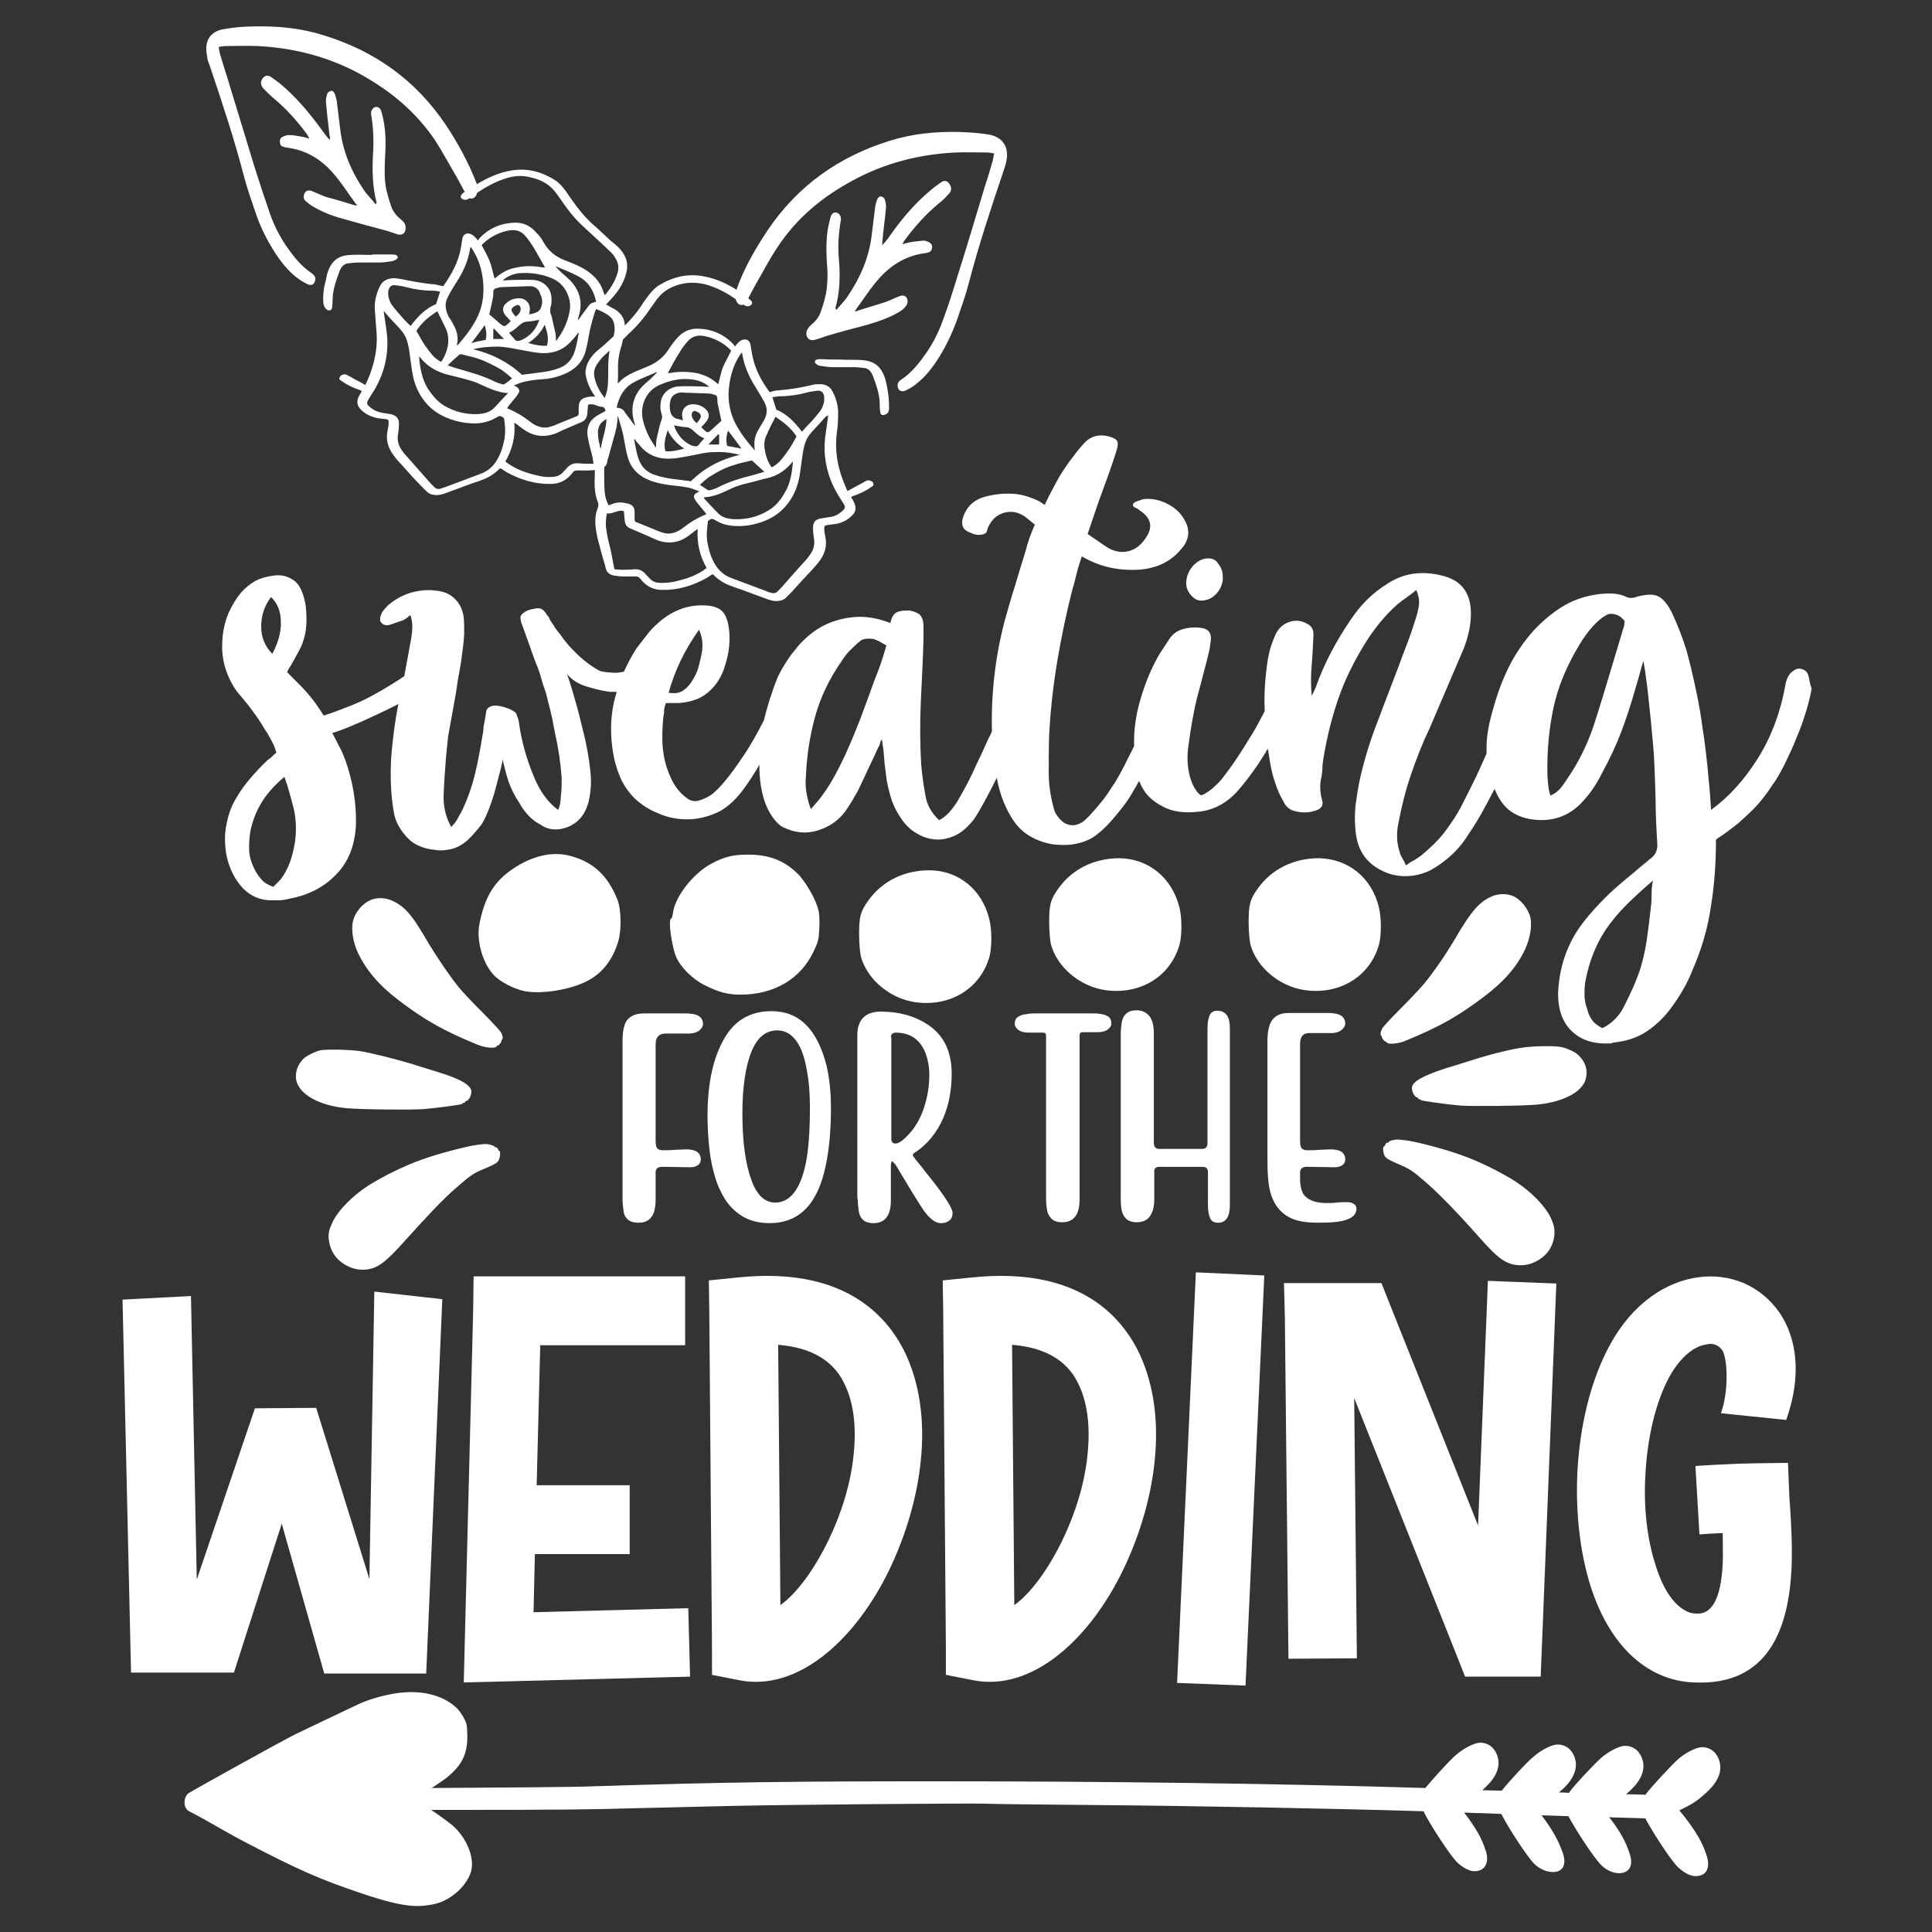 <?xml version="1.0" encoding="utf-8"?>
<!-- Generator: Adobe Illustrator 18.0.0, SVG Export Plug-In . SVG Version: 6.00 Build 0)  -->
<!DOCTYPE svg PUBLIC "-//W3C//DTD SVG 1.1//EN" "http://www.w3.org/Graphics/SVG/1.1/DTD/svg11.dtd">
<svg version="1.1" id="Layer_1" xmlns="http://www.w3.org/2000/svg" xmlns:xlink="http://www.w3.org/1999/xlink" x="0px" y="0px"
	 viewBox="0 0 432 432" enable-background="new 0 0 432 432" xml:space="preserve">
<rect x="0" y="0" width="432" height="432" fill="#333333" stroke="none"/>
<path fill="#FFFFFF" d="M46.8,14.4c2.8,8.3,5.6,16.7,7.8,25.2c0.7,2.7,1.7,5.4,2.6,8.1c1,3,2.4,5.8,4.1,8.5c1.4,2.2,3,4.3,5.1,5.9
	c0.8,0.6,1.6,1.1,2.5,1.5c0.9,0.4,1.5-0.2,1.6-1.1c0.1-0.6-0.3-1-0.8-1.4c-2.4-1.6-4.1-3.8-5.7-6.1c-1.5-2.2-2.7-4.6-3.6-7.1
	c-1.2-3.5-2.4-7.1-3.5-10.6c-2-6.6-4-13.1-6-19.7c-0.5-1.7-1.1-3.4-1.6-5.2c-0.2-0.6-0.3-1.2-0.4-1.9c0.6-0.1,1.1-0.2,1.6-0.2
	c2.4,0,4.7-0.1,7.1,0c8.1,0.4,15.9,2.4,23,6.3c6.7,3.7,12.4,8.4,16.7,14.8c1.8,2.8,3.4,5.8,5.1,8.7c0.5,0.9,1,1.9,1.5,2.8
	c-0.1,0.1-0.3,0.2-0.4,0.3c-0.1,0.1-0.2,0.2-0.3,0.3c-0.3,0.4-0.2,0.8,0.2,1c0.5,0.3,1,0.2,1.5-0.1c0,0,0.1,0,0.1-0.1
	c0.1,0.1,0.3,0.1,0.5,0.1c0.6-0.1,0.9-0.5,1.1-1c0-0.1,0.1-0.2,0.1-0.3c2.1-1.4,4.3-2.6,6.7-3.3c1.7-0.5,3.3-0.6,5-0.2
	c2.4,0.5,4.4,1.5,5.9,3.5c0.5,0.7,1,1.4,1.5,2.1c1.4,2.1,3.1,4.1,5,5.8c2,1.8,3.9,3.6,5.8,5.4c0.4,0.4,0.8,0.9,1.1,1.5
	c0.6,1,0.7,2,0.4,3.1c-0.5,1.7-1.4,3.2-2.5,4.6c-0.1,0.1-0.2,0.2-0.4,0.4c-0.1-0.2-0.1-0.4-0.2-0.5c-0.4-1.4-1.1-2.6-2.1-3.6
	c-1-1-2.2-1.8-3.5-2.4c-1-0.5-2.1-0.9-3.1-1.3c-2.1-0.8-3.7-2.1-4.8-4.1c-0.4-0.8-1-1.5-1.6-2.1c-1.3-1.5-2.9-2.3-4.9-2.2
	c-3.1,0.1-5.8,1.3-7.9,3.6c-0.1,0.1-0.1,0.2-0.2,0.4c-0.3-0.4-0.5-0.6-0.7-0.8c-0.3-0.3-0.6-0.5-1-0.7c-0.9-0.3-1.6,0.1-1.8,1
	c-0.1,0.6-0.2,1.2-0.3,1.8c-0.5,3.4-2.1,6.2-4,8.9c-0.6-0.1-1.2-0.3-1.8-0.4c-2.6-0.2-5.1-0.7-7.6-1.2c-0.6-0.1-1.2-0.2-1.8-0.2
	c-1.2,0.1-2.3,0.5-2.9,1.7c-0.8,1.6-1.3,3.4-1.2,5.2c0.1,1.4,0.2,2.7,0.3,4.1c0.5,4.2-0.3,8.2-2,12c-0.1,0.3-0.3,0.5-0.4,0.9
	c-0.8-0.5-1.6-0.9-2.4-1.3c-0.5-0.3-1-0.6-1.6-0.9c-0.3-0.2-0.7-0.3-1.1-0.1c-0.3,0.1-0.6,0.3-0.7,0.7c-0.1,0.4,0.2,0.5,0.5,0.7
	c1.2,0.9,2.6,1.5,4,2c0.2,0.1,0.3,0.1,0.5,0.2c-0.2,0.5-0.5,0.9-0.7,1.3c-0.5,1.1-0.4,2,0.5,2.9c0.9,0.9,2.1,1.5,3.3,1.8
	c0.7,0.2,1.5,0.2,2.2,0.3c0.6,0.1,0.7,0.2,0.7,0.8c0,0.5-0.1,1-0.2,1.6c-0.5,2.1,0,4,1.3,5.7c0.5,0.7,1.1,1.4,1.7,2
	c1.5,1.7,3,3.4,4.6,5c0.4,0.4,0.8,0.8,1.2,1.2c0.6,0.5,1.3,0.7,2.1,0.7c0.9,0,1.7-0.3,2.5-0.6c1.9-0.7,3.8-1.4,5.7-2.1
	c0.6-0.2,1.3-0.4,2-0.7c1.4-0.5,2.7-1.3,3.8-2.4c0.1-0.1,0.2-0.1,0.3-0.2c0.5,0.3,0.9,0.6,1.4,0.9c3.1,1.7,6.4,2.7,9.9,2.6
	c1.8,0,3.3-0.7,4.5-2.1c0.1-0.2,0.3-0.3,0.4-0.5c0.2-0.3,0.5-0.4,0.9-0.4c0.9,0,1.8,0,2.7,0c0.4,0,0.9-0.1,1.3-0.1
	c0,0.4,0,0.8,0,1.2c-0.1,1.6-0.1,3.2,0.3,4.8c0.1,0.6,0.5,1.2,0.5,1.8c0,0.6-0.4,1.2-0.5,1.8c-0.4,1.9-0.1,3.7,0.3,5.6
	c0.5,1.9,1,3.9,1.6,5.8c0.1,0.3,0.1,0.5,0.2,0.8c0.2,1,0.8,1.6,1.9,1.8c0.7,0.1,1.5,0.2,2.2,0.2c0.9,0,1.8,0,2.7,0
	c0.4,0,0.6,0.1,0.9,0.4c0.1,0.2,0.3,0.3,0.4,0.5c1.2,1.4,2.7,2.1,4.5,2.1c3.5,0.1,6.8-0.9,9.9-2.6c0.5-0.3,0.9-0.6,1.4-0.9
	c0.1,0.1,0.2,0.1,0.3,0.2c1.1,1.1,2.4,1.9,3.8,2.4c0.6,0.2,1.3,0.5,2,0.7c1.9,0.7,3.8,1.4,5.7,2.1c0.8,0.3,1.6,0.6,2.5,0.6
	c0.8,0,1.5-0.2,2.1-0.7c0.4-0.4,0.8-0.8,1.2-1.2c1.5-1.7,3-3.3,4.6-5c0.6-0.7,1.2-1.3,1.7-2c1.3-1.7,1.8-3.6,1.3-5.7
	c-0.1-0.5-0.2-1-0.2-1.6c0-0.6,0.1-0.7,0.7-0.8c0.7-0.1,1.5-0.2,2.2-0.3c1.3-0.3,2.4-0.9,3.3-1.8c0.9-0.9,1-1.7,0.5-2.9
	c-0.2-0.4-0.4-0.8-0.7-1.3c0.2-0.1,0.3-0.1,0.5-0.2c1.4-0.5,2.8-1.1,4-2c0.3-0.2,0.6-0.3,0.5-0.7c-0.1-0.4-0.3-0.6-0.7-0.7
	c-0.4-0.2-0.7-0.1-1.1,0.1c-0.5,0.3-1,0.6-1.6,0.9c-0.8,0.4-1.6,0.9-2.4,1.3c-0.2-0.4-0.3-0.6-0.4-0.9c-1.7-3.8-2.5-7.8-2-12
	c0.2-1.3,0.3-2.7,0.3-4.1c0.1-1.9-0.4-3.6-1.2-5.2c-0.6-1.2-1.6-1.7-2.9-1.7c-0.6,0-1.2,0-1.8,0.2c-2.5,0.6-5,1-7.6,1.2
	c-0.6,0-1.2,0.2-1.8,0.4c-2-2.7-3.5-5.6-4-8.9c-0.1-0.6-0.2-1.2-0.3-1.8c-0.2-0.9-0.9-1.3-1.8-1c-0.4,0.1-0.7,0.4-1,0.7
	c-0.2,0.2-0.4,0.4-0.7,0.8c-0.1-0.1-0.1-0.3-0.2-0.4c-2.1-2.3-4.8-3.5-7.9-3.6c-2-0.1-3.6,0.7-4.9,2.2c-0.6,0.7-1.1,1.4-1.6,2.1
	c-1.1,1.9-2.8,3.3-4.8,4.1c-1,0.4-2.1,0.9-3.1,1.3c-1.3,0.6-2.5,1.3-3.5,2.4c-0.1,0.1-0.1,0.1-0.2,0.2c0.1-1,0.1-2,0.1-3
	c-0.1-1.9,0.2-3.8,0.8-5.6c0.1-0.4,0.2-0.8,0.3-1.3c0.4-0.4,0.8-0.7,1.1-1.1c1.9-1.7,3.6-3.7,5-5.8c0.5-0.7,1-1.4,1.5-2.1
	c1.5-2,3.5-3,5.9-3.5c1.7-0.3,3.4-0.2,5,0.2c2.4,0.7,4.6,1.8,6.7,3.3c0,0.1,0.1,0.2,0.1,0.3c0.2,0.5,0.5,0.9,1.1,1
	c0.2,0,0.3,0,0.5-0.1c0,0,0.1,0,0.1,0.1c0.5,0.3,1,0.4,1.5,0.1c0.4-0.3,0.5-0.6,0.2-1c-0.1-0.1-0.2-0.2-0.3-0.3
	c-0.1-0.1-0.3-0.2-0.4-0.3c0.5-0.9,1-1.9,1.5-2.8c1.7-2.9,3.2-5.9,5.1-8.7c4.2-6.4,10-11.2,16.7-14.8c7.1-3.9,14.9-5.9,23-6.3
	c2.4-0.1,4.7,0,7.1,0c0.5,0,1,0.1,1.6,0.2c-0.2,0.7-0.2,1.3-0.4,1.9c-0.5,1.7-1,3.5-1.6,5.2c-2,6.6-3.9,13.1-6,19.7
	c-1.1,3.6-2.2,7.1-3.5,10.6c-0.9,2.5-2.1,4.9-3.6,7.1c-1.6,2.3-3.3,4.5-5.7,6.1c-0.5,0.3-0.8,0.7-0.8,1.4c0.1,0.9,0.7,1.4,1.6,1.1
	c0.9-0.4,1.8-0.9,2.5-1.5c2.1-1.6,3.7-3.7,5.1-5.9c1.7-2.7,3-5.5,4.1-8.5c0.9-2.7,1.9-5.4,2.6-8.1c2.2-8.5,5-16.9,7.8-25.2
	c0.2-0.7,0.5-1.4,0.6-2.1c0.7-3.1-0.7-5.4-3.8-6c-2.3-0.4-4.6-0.5-6.9-0.6c-5.2-0.1-10.4,0.4-15.4,2c-11.3,3.5-20.5,10-27.2,19.9
	c-2.8,4.2-5.3,8.5-7,13.3c0,0,0,0.1,0,0.1c-2.2-1.4-4.6-2.5-7.3-3c-3.6-0.7-6.9,0.1-9.9,1.9c-0.9,0.5-1.6,1.3-2.3,2.1
	c-0.6,0.8-1.2,1.6-1.7,2.4c-1.1,1.7-2.4,3.2-3.8,4.6c0-1.4-0.7-2.6-2-3.5c-0.5-0.3-1.1-0.6-1.6-0.9c-0.2-0.1-0.3-0.2-0.6-0.3
	c0.5-0.5,0.9-1,1.3-1.4c1.4-1.5,2.5-3.2,3.1-5.2c0.3-0.9,0.4-1.8,0.3-2.7c-0.3-1.8-1.4-3.1-2.7-4.2c-0.4-0.3-0.7-0.6-1.1-0.9
	c-1.3-1.2-2.5-2.4-3.8-3.5c-1.9-1.7-3.4-3.6-4.8-5.6c-0.6-0.8-1.1-1.7-1.7-2.4c-0.6-0.8-1.4-1.6-2.3-2.1c-3.1-1.9-6.4-2.6-9.9-1.9
	c-2.6,0.5-5,1.6-7.3,3c0,0,0-0.1,0-0.1c-1.8-4.7-4.2-9.1-7-13.3c-6.7-9.9-15.8-16.4-27.2-19.9c-5-1.6-10.2-2.1-15.4-2
	c-2.3,0-4.6,0.2-6.9,0.6c-3.2,0.5-4.5,2.8-3.8,6C46.3,13,46.5,13.7,46.8,14.4z M124.4,59.6c1.7,0.7,3.5,1.4,5.1,2.3
	c2.2,1.2,3.3,3.2,3.8,5.6c-0.2,0-0.3,0-0.4,0.1c-0.5,0.1-1,0.3-1.3,0.8c-0.6,0.9-1.3,1.7-1.9,2.6c-0.1,0.2-0.3,0.4-0.4,0.5
	c0,0-0.1,0-0.1-0.1c0.1-0.3,0.2-0.7,0.3-1c0.8-2.9,0.1-5.5-2-7.7c-0.6-0.6-1.3-1.2-1.9-1.7c-0.4-0.4-0.9-0.9-1.3-1.3
	C124.3,59.6,124.3,59.6,124.4,59.6z M112.8,85.9c-0.1,0.1-0.4,0.1-0.5,0c-0.5-0.1-1-0.3-1.5-0.5c-2.6-1.3-5.4-2.1-8.2-2.9
	c-0.8-0.2-1.6-0.5-2.5-0.8c0.9-0.9,1.7-1.6,2.5-2.3c0.3-0.3,0.6-0.2,0.9-0.1c1.1,0.3,2.3,0.5,3.4,0.9c1.8,0.6,3.5,1.5,5.1,2.4
	c0.9,0.6,1.7,1.3,2.5,2C113.9,85.1,113.4,85.5,112.8,85.9z M113.6,87.9c-1.1,1.1-2.1,2.3-3.2,3.4c-0.9,0.9-2.2,1.2-3.5,1.3
	c-2.7,0.1-5.2-0.5-7.6-1.9c-1.6-1-2.7-2.4-3.7-3.9c-1.3-2.2-1.7-4.6-1.9-7.1c0.2,0.2,0.3,0.2,0.3,0.3c1.6,2,3.8,3.2,6.2,3.8
	c1.5,0.4,3,0.7,4.6,1.2c0.8,0.2,1.7,0.5,2.5,0.9c2,0.9,3.9,1.8,6.1,2C113.5,87.8,113.6,87.8,113.6,87.9z M105.8,78.1
	c1.9-0.5,3.8-0.6,5.8-0.6c1.8,0.1,3.5,0.5,5.2,0.8c1.2,0.2,2.4,0.5,3.7,0.6c2.9,0.3,5.4-0.5,7.3-2.7c0.4-0.4,0.8-0.9,1.2-1.4
	c0.1-0.1,0.2-0.3,0.2-0.4c0.1,0,0.1,0.1,0.2,0.1c-0.3,1.6-0.5,3.1-1.1,4.6c-0.6,1.5-1.6,2.5-3,3.1c-1.2,0.5-2.5,0.8-3.9,1
	c-1.6,0.2-3.1,0.4-4.7,0.6C113.7,81,110,79.1,105.8,78.1z M105.4,76.7c1-1.3,2-2.6,3-4c0.3,1.1,0.5,2.2,0.2,3.3
	C107.5,76.2,106.5,76.4,105.4,76.7z M116.4,72.5c0.5-0.4,1-0.6,1.6-0.6c0.7,0,1.4-0.2,2.1-0.3c0.1,0,0.3,0,0.5-0.1
	c-0.7,2.1-2,3.6-3.9,4.5c-0.2,0.1-0.5,0.2-0.8,0.2c-0.3,0.1-0.6,0-0.8-0.3c-0.4-0.5-0.8-0.9-1.3-1.5C114.8,74,115.6,73.2,116.4,72.5
	z M114.7,68.7c0.2-0.1,0.3-0.3,0.5-0.3c0.3-0.2,0.7-0.3,0.9-0.1c0.3,0.3,0.4,0.7,0.3,1c-0.1,0.6-0.5,1.1-1.1,1.5
	c-0.3-0.4-0.6-0.7-0.8-1.1C114.3,69.4,114.3,69.1,114.7,68.7z M121.8,72.6c0.5,1.5,1,3,0.5,4.7c-1.4,0.1-2.8-0.2-4.2-0.6
	C119.7,75.7,121,74.3,121.8,72.6z M121.1,68.4c-0.2,0.7-0.6,1.3-1.3,1.5c-0.4,0.2-0.9,0.3-1.5,0.4c0.1-0.3,0.1-0.4,0.1-0.6
	c0.4-1.7-0.8-3.1-2.5-3c-1,0-1.9,0.4-2.6,1c-1,0.8-1.1,1.9-0.2,2.9c0.4,0.4,0.7,0.8,1.1,1.2c-0.2,0.2-0.4,0.4-0.6,0.6
	c-0.7,0.6-0.9,0.7-1.6,0.1c-0.9-0.7-1.7-1.5-2.6-2.2c0.3-1.3,0.6-2.5,0.8-3.7c0.1-0.4,0.1-0.9,0.1-1.3c0-0.4,0.2-0.7,0.5-0.8
	c0.4-0.1,0.9-0.3,1.4-0.3c1.9-0.1,3.8-0.1,5.6-0.2c0.3,0,0.7,0,1,0c1,0.1,1.8,0.8,2,1.8C121.3,66.7,121.3,67.6,121.1,68.4z
	 M112.7,75.8c-0.9,0-1.6,0-2.4,0c0-0.7,0-1.5,0-2.2c0.1,0,0.1-0.1,0.2-0.1C111.2,74.3,111.9,75,112.7,75.8z M123.1,62.1
	c1.6,0.6,2.7,1.6,3.5,3c0.8,1.5,1.1,3.2,0.7,4.8c-0.4,2.2-1.4,4.2-2.7,6c-0.1,0.1-0.1,0.2-0.1,0.3c-0.1,0-0.1-0.1-0.2-0.1
	c0-0.5,0-1.1-0.1-1.6c-0.2-1-0.5-2-0.7-3.1c-0.1-0.4-0.2-0.9-0.4-1.3c-0.1-0.5-0.1-0.9,0-1.4c0.3-0.9,0.3-1.9,0.1-2.9
	c-0.4-1.8-2-3.1-4-3.2c-1.5-0.1-3,0-4.5,0c-0.8,0-1.5,0.1-2.3,0.1c1-0.9,2.2-1.4,3.5-1.6C118.5,60.9,120.8,61.2,123.1,62.1z
	 M108.8,53.8c1.5-1.2,3.3-2,5.2-2.3c1.4-0.2,2.6,0.2,3.5,1.3c0.7,0.8,1.2,1.6,1.8,2.5c0.8,1.4,1.6,2.8,2.4,4.2
	c0,0.1,0.1,0.2,0.2,0.3c-0.2,0-0.4,0-0.6,0c-2.1-0.4-4.1-0.4-6.2,0.1c-1.5,0.3-2.8,1-4,2c-0.2,0.1-0.4,0.3-0.5,0.4
	c-0.4-1.3-0.6-2.6-1.1-3.9c-0.5-1.2-1.1-2.3-1.8-3.6C108,54.5,108.4,54.1,108.8,53.8z M100.2,66.3c0.6-1.2,1.3-2.3,2-3.4
	c1.2-1.9,2.2-3.9,2.7-6.2c0.1-0.5,0.2-0.9,0.3-1.5c0.2,0.2,0.3,0.3,0.4,0.5c1.8,2.8,2.5,5.8,2.5,9.1c0,2.7-0.7,5.2-2.1,7.5
	c-1,1.7-2.2,3.2-3.5,4.7c-0.1,0.1-0.1,0.1-0.3,0.3c0-0.4,0-0.6,0.1-0.8c0.1-1.2-0.1-2.4-0.7-3.5c-0.4-0.8-0.8-1.5-1.3-2.2
	C99.5,69.1,99.4,67.7,100.2,66.3z M99.7,73.5c0.5,1.1,0.6,2.2,0.5,3.4c-0.2,1.4-0.7,2.7-1.4,3.8c0,0.1-0.1,0.1-0.2,0.2
	c-0.8-0.4-1.5-1-2-1.6c-0.6-0.7-1.1-1.4-1.6-2.1c-0.7-1-1.2-2.1-1.9-3.2c1.2-1.9,2.8-3.2,4.7-4.4C98.4,70.9,99.1,72.2,99.7,73.5z
	 M88.6,63.8c0.7,0.1,1.5,0.2,2.2,0.4c1.9,0.5,3.9,0.8,5.9,0.8c0.6,0,1.2,0.1,1.7,0.2c-0.3,1-0.6,1.9-0.9,2.8c-2.4,1-4.1,2.8-5.7,4.9
	c-0.1-0.2-0.3-0.3-0.4-0.4c-0.6-0.6-1.2-1.2-1.7-1.8c-0.7-0.8-1.4-1.6-2-2.4c-0.5-0.7-0.8-1.5-0.9-2.4c0-0.2,0-0.5,0-0.7
	C87,64.1,87.5,63.6,88.6,63.8z M112.8,98.1c-0.3,1.7-0.8,3.3-1.7,4.8c-0.8,1.4-2,2.4-3.5,3c-0.5,0.2-1.1,0.4-1.6,0.6
	c-2.1,0.8-4.3,1.6-6.4,2.4c-0.4,0.1-0.8,0.3-1.2,0.4c-0.4,0.1-0.9,0-1.2-0.3c-0.3-0.3-0.6-0.6-0.9-0.9c-1.5-1.7-3-3.4-4.5-5.1
	c-0.8-0.9-1.6-1.7-2.2-2.7c-0.6-1-0.8-2.1-0.6-3.2c0.1-0.7,0.2-1.4,0.2-2.1c0.1-1.4-0.5-2.1-1.9-2.4c-0.6-0.1-1.3-0.2-1.9-0.3
	c-1-0.2-1.9-0.6-2.7-1.3c-0.7-0.6-0.8-0.9-0.3-1.7c0.5-0.9,1.1-1.7,1.6-2.6c1.9-3.4,2.8-7.1,2.6-11c-0.1-1.6-0.4-3.2-0.6-4.7
	c-0.1-0.4-0.1-0.9-0.2-1.5c0.2,0.2,0.3,0.4,0.4,0.5c0.6,0.7,1.3,1.5,2,2.2c0.8,0.9,1.7,1.7,2.3,2.8c0.6,1.1,0.8,2.2,1,3.4
	c0.2,1.4,0.4,2.9,0.6,4.3c0.4,3,1.5,5.7,3.6,7.9c1.9,2,4.4,3.1,7,3.7c2,0.4,4.1,0.6,6.1,0c0.8-0.2,1.6-0.6,2.3-1
	c0.5-0.3,0.8-0.4,1.3,0c0.1,0.1,0.2,0.1,0.3,0.2C112.9,94.8,113.1,96.4,112.8,98.1z M132.2,103.7c-0.9,0-1.9,0-2.8-0.1
	c-1-0.1-1.9,0.2-2.6,1c-0.3,0.4-0.7,0.7-1,1.1c-0.5,0.5-1.1,0.8-1.8,0.9c-1.2,0.1-2.3,0.1-3.5-0.2c-2.7-0.6-5.2-1.4-7.5-3.2
	c1.5-2.6,2.3-5.5,2-8.7c0.3,0.2,0.4,0.3,0.6,0.4c0.4,0.3,0.9,0.7,1.3,1c2.2,1.6,4.5,2,7.1,1.1c0.6-0.2,1.2-0.5,1.8-0.8
	c1.2-0.5,2.5-1.1,3.7-1.6c0.2-0.1,0.4-0.1,0.5-0.2c0.7-0.3,1.2-0.9,1.3-1.7c0.1-0.7,0.1-1.5,0.2-2.2c0.6-0.2,1.2-0.1,1.7,0.1
	c0.5,0.2,1.1,0.4,1.7,0.4c0.1,0.1,0.3,0.3,0.4,0.5c0,0.1,0.1,0.3,0.1,0.4c-0.1,0.1-0.3,0.1-0.4,0.2c-0.5,0.3-1.1,0.6-1.6,0.9
	c-1.7,1.1-2.3,2.7-2,4.6c0.2,1.1,0.4,2.1,0.7,3.1c0.3,1,0.5,2,0.6,3C132.7,103.7,132.4,103.7,132.2,103.7z M134.3,100.4
	c-0.1-0.3-0.2-0.6-0.2-0.9c-0.3-1-0.4-2-0.4-3.1c0.1-0.7,0.3-1.4,0.8-1.9c0.3-0.3,0.7-0.6,1.1-0.8c0,0.1,0,0.2,0,0.3
	c-0.1,1.7-0.6,3.3-1,4.9C134.5,99.5,134.4,100,134.3,100.4z M135.2,109.9c-0.1-1.3-0.1-2.7-0.1-4c0-0.5,0-1,0-1.4
	c0.3-0.3,0.6-0.7,0.7-1.3c0-0.3,0.1-0.5,0.2-0.8c0.5-1.9,1.1-3.9,1.6-5.8c0.3-1.2,0.5-2.4,0.5-3.6c0.1,0.2,0.2,0.4,0.2,0.5
	c0.4,1.3,0.8,2.6,1.1,4c0.3,1.5,0.5,3,0.9,4.5c0.7,2.7,2.5,4.5,5.2,5.5c1.4,0.5,2.9,0.8,4.5,1c1.7,0.2,3.3,0.3,4.9,0.8
	c0.5,0.2,1,0.4,1.5,0.6c-0.3,0.1-0.4,0.2-0.6,0.3c-0.7,0.4-0.8,0.8-0.4,1.5c0.1,0.2,0.3,0.4,0.4,0.6c0.6,0.7,1.2,1.5,1.8,2.2
	c0.1,0.1,0.2,0.3,0.3,0.5c-0.2,0.1-0.3,0.2-0.5,0.2c-1.6,0.7-3.1,1.6-4.5,2.7c-0.4,0.3-0.8,0.6-1.2,0.8c-1.1,0.6-2.3,0.8-3.5,0.4
	c-0.7-0.2-1.4-0.5-2.1-0.8c-1.2-0.5-2.5-1-3.7-1.5c-0.4-0.1-0.5-0.3-0.5-0.7c0-0.5,0-1.1,0-1.6c0-1-0.4-1.6-1.5-1.9
	c-1.2-0.3-2.3-0.4-3.5,0.1c-0.2,0.1-0.5,0.2-0.8,0.3C135.5,111.9,135.3,110.9,135.2,109.9z M159,96.2c-0.7,0.6-0.9,0.6-1.6-0.1
	c-0.2-0.2-0.4-0.4-0.6-0.6c0.4-0.4,0.8-0.8,1.1-1.2c0.8-1,0.8-2-0.2-2.9c-0.7-0.6-1.6-1-2.6-1c-1.8-0.1-2.9,1.3-2.5,3
	c0,0.2,0.1,0.3,0.1,0.6c-0.6-0.2-1-0.3-1.5-0.4c-0.7-0.3-1.1-0.8-1.3-1.5c-0.2-0.9-0.2-1.7,0-2.5c0.2-1,1-1.6,2-1.8
	c0.3,0,0.7-0.1,1,0c1.9,0.1,3.8,0.1,5.6,0.2c0.5,0,0.9,0.2,1.4,0.3c0.3,0.1,0.5,0.4,0.5,0.8c0,0.4,0,0.9,0.1,1.3
	c0.3,1.2,0.5,2.4,0.8,3.7C160.7,94.7,159.8,95.4,159,96.2z M160.8,97.2c0,0.7,0,1.5,0,2.2c-0.7,0-1.5,0-2.4,0
	c0.8-0.8,1.5-1.6,2.2-2.3C160.7,97.2,160.8,97.2,160.8,97.2z M154.8,96.1c0.8,0.7,1.5,1.5,2.7,1.9c-0.5,0.5-0.9,1-1.3,1.5
	c-0.2,0.3-0.5,0.3-0.8,0.3c-0.3-0.1-0.5-0.1-0.8-0.2c-1.9-0.9-3.2-2.4-3.9-4.5c0.2,0,0.3,0.1,0.5,0.1c0.7,0.1,1.4,0.3,2.1,0.3
	C153.8,95.5,154.3,95.7,154.8,96.1z M155,92c0.3-0.2,0.6-0.1,0.9,0.1c0.2,0.1,0.4,0.2,0.5,0.3c0.3,0.3,0.4,0.7,0.2,1.1
	c-0.2,0.4-0.5,0.7-0.8,1.1c-0.6-0.4-0.9-0.9-1.1-1.5C154.6,92.6,154.7,92.2,155,92z M153,100.3c-1.4,0.4-2.8,0.7-4.2,0.6
	c-0.5-1.6,0-3.1,0.5-4.7C150.2,98,151.4,99.3,153,100.3z M150.7,102.5c1.2-0.1,2.4-0.4,3.7-0.6c1.7-0.3,3.4-0.8,5.2-0.8
	c2-0.1,3.9,0.1,5.8,0.6c-4.2,1-7.9,2.9-10.9,5.9c-1.6-0.2-3.2-0.4-4.7-0.6c-1.3-0.2-2.6-0.5-3.9-1c-1.4-0.6-2.4-1.6-3-3.1
	c-0.6-1.5-0.8-3.1-1.1-4.6c0.1,0,0.1-0.1,0.2-0.1c0.1,0.1,0.1,0.3,0.2,0.4c0.4,0.5,0.8,0.9,1.2,1.4
	C145.3,102.1,147.8,102.8,150.7,102.5z M168.5,106.2c-2.8,0.7-5.6,1.5-8.2,2.9c-0.5,0.2-1,0.4-1.5,0.5c-0.2,0-0.4,0.1-0.5,0
	c-0.6-0.4-1.2-0.8-1.8-1.2c0.8-0.7,1.6-1.5,2.5-2c1.6-1,3.3-1.9,5.1-2.4c1.1-0.4,2.2-0.6,3.4-0.9c0.3-0.1,0.7-0.2,0.9,0.1
	c0.8,0.7,1.6,1.5,2.5,2.3C170.1,105.7,169.3,106,168.5,106.2z M177,103.5c0.1-0.1,0.2-0.2,0.3-0.3c-0.2,2.6-0.6,5-1.9,7.1
	c-0.9,1.6-2.1,3-3.7,3.9c-2.3,1.4-4.9,2-7.6,1.9c-1.3-0.1-2.5-0.3-3.5-1.3c-1.1-1.1-2.2-2.3-3.2-3.4c0-0.1,0-0.1,0.1-0.2
	c2.2-0.1,4.2-1.1,6.1-2c0.8-0.4,1.6-0.6,2.5-0.9c1.5-0.4,3-0.7,4.6-1.2C173.2,106.7,175.4,105.5,177,103.5z M162.8,96.3
	c1,1.3,2,2.6,3,4c-1.1-0.2-2.2-0.4-3.2-0.6C162.3,98.5,162.4,97.4,162.8,96.3z M150.6,130.1c-1.1,0.2-2.3,0.3-3.5,0.2
	c-0.7-0.1-1.3-0.4-1.8-0.9c-0.3-0.4-0.7-0.7-1-1.1c-0.7-0.8-1.6-1.1-2.6-1c-0.9,0.1-1.9,0.1-2.8,0.1c-0.5,0-1-0.1-1.5-0.1
	c0-0.2-0.1-0.3-0.1-0.4c-0.3-1.4-0.5-2.8-0.8-4.1c-0.4-1.6-0.8-3.2-1-4.9c-0.1-1,0-2.1,0.2-3.1c0.8,0.1,1.4-0.2,2.1-0.4
	c0.6-0.2,1.1-0.3,1.7-0.1c0.1,0.8,0.1,1.5,0.2,2.2c0.1,0.8,0.5,1.4,1.3,1.7c0.2,0.1,0.4,0.1,0.5,0.2c1.2,0.5,2.5,1.1,3.7,1.6
	c0.6,0.3,1.2,0.5,1.8,0.8c2.5,0.9,4.9,0.6,7.1-1.1c0.4-0.3,0.9-0.7,1.3-1c0.1-0.1,0.3-0.2,0.6-0.4c-0.2,3.2,0.5,6.1,2,8.7
	C155.9,128.7,153.3,129.5,150.6,130.1z M185.2,92.8c-0.1,0.6-0.1,1.1-0.2,1.5c-0.2,1.6-0.5,3.2-0.6,4.7c-0.2,3.9,0.7,7.6,2.6,11
	c0.5,0.9,1.1,1.8,1.6,2.6c0.5,0.8,0.4,1.1-0.3,1.7c-0.8,0.7-1.7,1.2-2.7,1.3c-0.6,0.1-1.3,0.2-1.9,0.3c-1.4,0.2-2,0.9-1.9,2.4
	c0,0.7,0.1,1.4,0.2,2.1c0.2,1.2,0,2.2-0.6,3.2c-0.6,1-1.4,1.9-2.2,2.7c-1.5,1.7-3,3.4-4.5,5.1c-0.3,0.3-0.6,0.6-0.9,0.9
	c-0.3,0.3-0.7,0.4-1.2,0.3c-0.4-0.1-0.8-0.2-1.2-0.4c-2.1-0.8-4.3-1.6-6.4-2.4c-0.5-0.2-1.1-0.4-1.6-0.6c-1.5-0.6-2.7-1.6-3.5-3
	c-0.9-1.5-1.4-3.1-1.7-4.8c-0.3-1.6-0.1-3.2,0.1-4.9c0.1-0.1,0.2-0.1,0.3-0.2c0.4-0.4,0.8-0.3,1.3,0c0.7,0.4,1.5,0.8,2.3,1
	c2,0.5,4.1,0.4,6.1,0c2.7-0.6,5.1-1.7,7-3.7c2.1-2.2,3.2-4.9,3.6-7.9c0.2-1.4,0.4-2.9,0.6-4.3c0.2-1.2,0.4-2.3,1-3.4
	c0.6-1.1,1.5-1.9,2.3-2.8c0.7-0.7,1.3-1.5,2-2.2C184.9,93.2,185,93,185.2,92.8z M174.4,88.6c2,0,4-0.3,5.9-0.8
	c0.7-0.2,1.4-0.3,2.2-0.4c1.1-0.2,1.7,0.3,1.8,1.4c0,0.2,0,0.5,0,0.7c-0.1,0.9-0.4,1.7-0.9,2.4c-0.6,0.8-1.3,1.6-2,2.4
	c-0.6,0.6-1.2,1.2-1.7,1.8c-0.1,0.1-0.2,0.3-0.4,0.4c-1.6-2.1-3.3-3.9-5.7-4.9c-0.3-0.9-0.6-1.8-0.9-2.8
	C173.2,88.8,173.8,88.6,174.4,88.6z M173.4,93.2c1.8,1.2,3.5,2.5,4.7,4.4c-0.6,1.1-1.2,2.2-1.9,3.2c-0.5,0.7-1,1.4-1.6,2.1
	c-0.6,0.7-1.3,1.2-2,1.6c-0.1-0.1-0.1-0.1-0.2-0.2c-0.8-1.2-1.2-2.5-1.4-3.8c-0.2-1.2-0.1-2.3,0.5-3.4
	C172,95.8,172.7,94.6,173.4,93.2z M165.5,79.3c0.1-0.1,0.2-0.3,0.4-0.5c0.1,0.6,0.2,1,0.3,1.5c0.5,2.2,1.5,4.3,2.7,6.2
	c0.7,1.1,1.4,2.3,2,3.4c0.8,1.4,0.7,2.9-0.2,4.3c-0.4,0.7-0.9,1.5-1.3,2.2c-0.6,1.1-0.8,2.3-0.7,3.5c0,0.2,0,0.4,0.1,0.8
	c-0.2-0.2-0.3-0.2-0.3-0.3c-1.3-1.5-2.5-3-3.5-4.7c-1.4-2.3-2.1-4.8-2.1-7.5C163,85.1,163.7,82,165.5,79.3z M149.5,83.1
	c0.8-1.4,1.5-2.9,2.4-4.2c0.5-0.9,1.1-1.7,1.8-2.5c0.9-1.1,2.1-1.5,3.5-1.3c1.9,0.3,3.7,1.1,5.2,2.3c0.4,0.3,0.8,0.7,1.1,1
	c-0.6,1.3-1.3,2.4-1.8,3.6c-0.5,1.2-0.7,2.5-1.1,3.9c-0.2-0.1-0.4-0.3-0.5-0.4c-1.2-1-2.5-1.6-4-2c-2-0.4-4.1-0.5-6.2-0.1
	c-0.2,0-0.3,0-0.6,0C149.4,83.3,149.4,83.2,149.5,83.1z M155.1,84.9c1.3,0.2,2.5,0.7,3.5,1.6c-0.8,0-1.5-0.1-2.3-0.1
	c-1.5,0-3-0.1-4.5,0c-2,0.1-3.6,1.4-4,3.2c-0.2,1-0.2,1.9,0.1,2.9c0.2,0.5,0.2,0.9,0,1.4c-0.1,0.4-0.3,0.9-0.4,1.3
	c-0.2,1-0.5,2-0.7,3.1c-0.1,0.5-0.1,1.1-0.1,1.6c-0.1,0-0.1,0.1-0.2,0.1c0-0.1-0.1-0.2-0.1-0.3c-1.3-1.8-2.2-3.8-2.7-6
	c-0.3-1.7-0.1-3.3,0.7-4.8c0.8-1.4,1.9-2.4,3.5-3C150.3,84.9,152.6,84.5,155.1,84.9z M141.7,85.5c1.6-0.9,3.4-1.5,5.1-2.3
	c0,0,0,0,0.1,0.1c-0.5,0.5-0.9,0.9-1.3,1.3c-0.6,0.6-1.3,1.1-1.9,1.7c-2.1,2.2-2.7,4.8-2,7.7c0.1,0.3,0.2,0.7,0.3,1
	c0,0-0.1,0-0.1,0.1c-0.1-0.2-0.3-0.4-0.4-0.5c-0.6-0.9-1.3-1.7-1.9-2.6c-0.3-0.5-0.8-0.7-1.3-0.8c-0.1,0-0.3,0-0.4-0.1
	C138.4,88.7,139.5,86.7,141.7,85.5z M136,82.3c0,1.3,0,2.7-0.1,4c-0.1,0.9-0.3,1.8-0.7,2.7c-1-1.3-1.8-2.7-2.2-4.3
	c-0.3-1.1-0.2-2.1,0.4-3.1c0.3-0.5,0.7-1,1.1-1.5c0.6-0.6,1.2-1.2,1.8-1.7C136.1,79.7,136,81,136,82.3z M136.6,71
	c0.5,0.5,0.7,1.1,0.8,1.9c0.1,0.8,0,1.5-0.2,2.3c-0.8,0.7-1.6,1.5-2.4,2.2c-0.4,0.3-0.7,0.6-1.1,0.9c-1.3,1.1-2.4,2.5-2.7,4.2
	c-0.2,0.9,0,1.8,0.3,2.7c0.4,1.3,1,2.4,1.8,3.5c-0.7-0.1-1.5,0-2.2,0.2c-1,0.3-1.4,0.9-1.5,1.9c0,0.5,0,1.1,0,1.6
	c0,0.4-0.2,0.6-0.5,0.7c-1.2,0.5-2.5,1-3.7,1.5c-0.7,0.3-1.4,0.6-2.1,0.8c-1.2,0.4-2.4,0.2-3.5-0.4c-0.4-0.2-0.8-0.5-1.2-0.8
	c-1.4-1.1-2.9-2-4.5-2.7c-0.2-0.1-0.3-0.1-0.5-0.2c0.1-0.2,0.2-0.3,0.3-0.5c0.6-0.7,1.2-1.5,1.8-2.2c0.1-0.2,0.3-0.4,0.4-0.6
	c0.4-0.6,0.2-1.1-0.4-1.5c-0.1-0.1-0.3-0.1-0.6-0.3c0.6-0.2,1.1-0.5,1.5-0.6c1.6-0.5,3.3-0.7,4.9-0.8c1.5-0.1,3-0.4,4.5-1
	c2.6-1,4.5-2.7,5.2-5.5c0.4-1.5,0.6-3,0.9-4.5c0.3-1.3,0.7-2.7,1.1-4c0.1-0.2,0.2-0.5,0.3-0.7C134.5,69.6,135.7,70.1,136.6,71z
	 M79.3,45.9c0.1,0,0.3,0,0.6,0.1c-2-2.6-3.6-5.3-5.7-7.6c-2.7-3-6-4.9-10.1-5.4c-0.2,0-0.3-0.1-0.5-0.1c-0.5-0.1-1-0.4-1-1
	c-0.1-0.6,0.1-1.1,0.6-1.3c0.4-0.2,0.9-0.4,1.3-0.4c1.1,0,2.1,0.2,3.2,0.4c0.4,0.1,0.8,0.2,1.5,0.4c-0.3-0.5-0.4-0.7-0.5-0.9
	c-2.2-3-4.7-5.8-7.6-8.2c-0.8-0.7-1.5-1.4-2.2-2.1c-0.6-0.7-0.7-1.4-0.3-2.1c0.5-0.8,1.2-1,2-0.5c0.8,0.6,1.7,1.2,2.5,1.9
	c3.6,3.1,6.6,6.8,9.4,10.7c0.4,0.5,0.7,1,1.3,1.5c0-0.3,0-0.6-0.1-0.9c-0.3-2.5-0.6-5-0.8-7.5c-0.1-0.6,0.1-1.4,0.3-2
	c0.1-0.3,0.7-0.6,1-0.6c0.2,0,0.6,0.4,0.7,0.8c0.2,0.5,0.3,1,0.4,1.5c0.3,2.2,0.5,4.3,0.8,6.5c0.6,4.9,2.5,9.3,5.2,13.3
	c0.8,1.2,1.8,2.1,2.7,3.3c0.1-0.2,0.2-0.3,0.2-0.4c-0.9-3.5-1-7.1-0.8-10.7c0.2-3,0.1-6-0.4-8.9c-0.1-0.4,0-0.9,0.2-1.2
	c0.5-0.8,1.4-0.8,1.9,0c0.2,0.4,0.3,0.9,0.4,1.3c0.8,3.1,0.8,6.2,0.6,9.3c-0.1,2.3-0.2,4.6,0.2,6.9c0.3,1.4,0.7,2.8,1.2,4.2
	c0.4,1.2,1.3,2.2,2.3,3c0.6,0.5,0.9,1,0.9,1.8c0,1.1-0.7,1.7-1.8,1.4c-1-0.3-1.9-0.7-2.8-0.9c-3-0.8-6-1.6-9.1-2.5
	c-2.4-0.6-4.7-1.5-6.8-2.7c-0.6-0.3-1.2-0.8-1.8-1.3c-0.5-0.4-0.6-0.9-0.4-1.5c0.2-0.8,0.9-1.1,1.7-0.8c1,0.4,2,0.9,3.1,1.3
	C75,44.6,77.1,45.2,79.3,45.9z M72.3,67.8c-0.1-1.5,0-3,0.4-4.5c0.2-0.7,0.3-1.5,0.5-2.2c0.9-2.8,2.4-4,5.3-4.1c1.6-0.1,3.1,0,4.7,0
	c0,0,0,0,0-0.1c1.4,0,2.8,0,4.2,0c0.4,0,0.7,0,1.1,0.1c0.5,0.2,0.6,0.7,0.1,1c-0.3,0.2-0.6,0.3-0.9,0.4c-0.9,0.1-1.8,0.3-2.7,0.3
	c-1.6,0-3.2,0-4.8,0c-0.8,0-1.7,0.1-2.5,0.2c-0.6,0.1-1.1,0.5-1.4,1c-0.2,0.3-0.3,0.5-0.4,0.8c-0.7,1.9-1.4,3.8-1.5,5.8
	c0,0.7-0.1,1.4-0.1,2.1c-0.1,0.7-0.5,1-1.1,0.7C72.6,68.9,72.4,68.4,72.3,67.8z M200.8,69.9c-2.1,1.2-4.4,2-6.8,2.7
	c-3,0.8-6.1,1.6-9.1,2.5c-0.9,0.3-1.9,0.7-2.8,0.9c-1,0.3-1.8-0.4-1.8-1.4c0-0.7,0.4-1.3,0.9-1.8c1-0.8,1.9-1.8,2.3-3
	c0.5-1.4,0.9-2.8,1.2-4.2c0.4-2.3,0.4-4.6,0.2-6.9c-0.2-3.1-0.2-6.3,0.6-9.3c0.1-0.5,0.2-0.9,0.4-1.3c0.4-0.8,1.4-0.8,1.9,0
	c0.2,0.3,0.3,0.8,0.2,1.2c-0.5,3-0.7,5.9-0.4,8.9c0.3,3.6,0.2,7.2-0.8,10.7c0,0.1,0.1,0.1,0.2,0.4c0.9-1.1,2-2.1,2.7-3.3
	c2.7-4,4.6-8.4,5.2-13.3c0.3-2.2,0.5-4.3,0.8-6.5c0.1-0.5,0.2-1,0.4-1.5c0.1-0.3,0.5-0.8,0.7-0.8c0.4,0,0.9,0.3,1,0.6
	c0.2,0.6,0.4,1.3,0.3,2c-0.2,2.5-0.6,5-0.8,7.5c0,0.3,0,0.6-0.1,0.9c0.5-0.5,0.9-1,1.3-1.5c2.7-3.9,5.7-7.6,9.4-10.7
	c0.8-0.7,1.6-1.3,2.5-1.9c0.8-0.6,1.5-0.4,2,0.5c0.4,0.7,0.4,1.5-0.3,2.1c-0.7,0.8-1.4,1.5-2.2,2.1c-2.9,2.4-5.4,5.2-7.6,8.2
	c-0.2,0.2-0.3,0.5-0.5,0.9c0.7-0.2,1.1-0.3,1.5-0.4c1.1-0.2,2.1-0.3,3.2-0.4c0.4,0,0.9,0.2,1.3,0.4c0.5,0.3,0.7,0.7,0.6,1.3
	c-0.1,0.6-0.5,0.9-1,1c-0.2,0-0.3,0.1-0.5,0.1c-4.1,0.5-7.4,2.5-10.1,5.4c-2.1,2.3-3.7,4.9-5.7,7.6c0.3,0,0.5,0,0.6-0.1
	c2.1-0.7,4.3-1.3,6.4-2c1.1-0.4,2-0.9,3.1-1.3c0.8-0.3,1.5,0,1.7,0.8c0.1,0.6,0,1.1-0.4,1.5C202.1,69.1,201.5,69.5,200.8,69.9z
	 M187.9,80.4C187.9,80.4,187.9,80.5,187.9,80.4c1.6,0.1,3.1,0,4.7,0.1c2.9,0.2,4.4,1.4,5.3,4.1c0.2,0.7,0.4,1.5,0.5,2.2
	c0.3,1.5,0.4,3,0.4,4.5c0,0.6-0.2,1.2-0.9,1.4c-0.6,0.3-1.1,0-1.1-0.7c-0.1-0.7-0.1-1.4-0.1-2.1c-0.1-2-0.8-3.9-1.5-5.8
	c-0.1-0.3-0.3-0.6-0.4-0.8c-0.3-0.5-0.8-0.9-1.4-1c-0.8-0.1-1.7-0.2-2.5-0.2c-1.6,0-3.2,0-4.8,0c-0.9,0-1.8-0.2-2.7-0.3
	c-0.3,0-0.6-0.2-0.9-0.4c-0.4-0.3-0.4-0.8,0.1-1c0.3-0.1,0.7-0.1,1.1-0.1C185.1,80.4,186.5,80.4,187.9,80.4z M265.3,129.6
	c0.2-1.3,0.8-2.5,1.9-3.5c1.1-1,2.3-1.4,3.6-1.2c0.8,0.2,1.3,0.6,1.7,1.3c0.8,1,1,2.2,0.9,3.6c-0.2,1.3-0.8,2.5-1.9,3.4
	c-0.5,0.5-1.1,0.8-2,1c-0.9,0.2-1.6,0.1-2.3-0.3C265.7,132.8,265,131.3,265.3,129.6z M404.3,150.9c-0.3-0.9-1-1.3-2-1.4
	c-0.6,0-1.1,0.3-1.7,0.8c-0.6,0.5-1,1.3-1.3,2.4c-1.1,6.4-3.2,12-6.2,16.8c-3,4.8-6.5,8.7-10.5,11.6c0-0.2-0.1-1.2-0.2-3
	c-0.1-1.8-0.4-4-0.6-6.7c-0.3-2.7-0.6-5.5-1.1-8.6c-0.4-3-0.9-5.9-1.5-8.6c-0.6-2.9-1.3-5.9-2.1-8.8c-0.9-2.9-2-5.7-3.3-8.5
	c-1-1.9-2-3.1-3.1-3.6c-1.1-0.5-2.6-0.4-4.6,0.1c-1,0.4-1.9,0.4-2.6,0c-1.1-0.5-2.3-0.7-3.5-0.7c-1.2,0-2.4,0.1-3.5,0.3
	c-2.8,0.5-5.2,1.4-7.4,2.8c-2.2,1.4-4.2,3.1-6.1,5.1c-2.4,2.7-4.3,5.5-5.8,8.6c-1.5,3.1-2.6,6.3-3.5,9.6c-0.8,2.8-1.2,5.2-1.3,7.3
	c0,0.7,0,1.4,0,2.1c-0.8,1.8-1.6,3.6-2.4,5.3c-1.1,2.3-2.2,4.4-3.1,6.2c-1.1,2.2-2.5,4.2-3.9,6.1c-1.5,1.9-3.2,3.5-5.1,5.1
	c-0.5,0.4-1,0.7-1.6,1.1c-0.6,0.3-1.3,0.7-1.9,1.2c-0.3-0.6-0.5-1.1-0.8-1.5c-0.2-0.4-0.5-0.9-0.6-1.4c-0.7-2-0.8-4.2-0.3-6.6
	c0.7-3.7,1.6-7.3,2.8-10.8c1.2-3.5,2.5-6.9,4.1-10.2l7.7-18c1-2.6,1.6-5.2,1.6-7.8c0-4.5-2-7.3-6.1-8.4c-4.8-1.3-9.1-0.7-13,2
	c-3,1.9-5.6,4.5-7.8,7.8c-3.2,4.7-5.9,9.7-7.8,15.1c-0.2,0.5-0.5,1.1-0.9,1.9c-0.2-2.3-0.2-4.6,0-6.9c0.2-2.3,0.3-4.6,0.4-6.9
	c0-1.1-0.5-1.9-1.4-2.3c-1.3-0.8-2.7-0.9-4.1-0.4c-1.4,0.5-2.4,1.5-3,2.8c-0.4,0.9-0.7,1.7-1,2.6c-0.3,0.9-0.5,1.9-0.7,2.9
	c-0.6,3.9-0.9,7.7-0.7,11.6c-0.9,1.7-1.8,3.5-2.8,5.1c-1.2,2-2.4,3.9-3.6,5.7c-1.2,1.8-2.3,3.2-3.2,4.4c-0.5,0.6-1.2,1.3-2.1,2.1
	c-1,0.8-1.8,1.3-2.4,1.5c-0.2,0.1-0.6-0.2-1.2-1c-0.6-0.8-1.1-1.9-1.5-3.4c-0.5-2.1-0.6-4.2-0.3-6.4c0.3-2.2,0.6-4.3,1-6.4
	c0.4-2.1,0.8-4.2,1.4-6.2c0.5-2,1.1-4.1,1.6-6.1c0.2-0.8,0.4-1.5,0.6-2.4c0.2-0.8,0.3-1.6,0.4-2.4c0.3-1.8-0.4-2.9-2.1-3.1
	c-1.5-0.2-2.9-0.1-4.2,0.3c-1.3,0.4-2.4,1.2-3.2,2.6c-0.6,0.9-1.1,1.7-1.7,2.6c-0.6,0.9-1.1,1.9-1.6,2.9c-1.6,3.3-2.8,6.8-3.6,10.3
	c-0.5,2.5-0.8,5-0.7,7.7c-0.4,0.8-0.8,1.7-1.3,2.6c-1.1,2.3-2.1,4.1-3,5.6c-0.5,0.7-1,1.5-1.6,2.4c-0.6,0.9-1.3,1.8-2,2.6
	c-0.7,0.9-1.4,1.6-2.1,2.4c-0.7,0.7-1.2,1.2-1.7,1.5c-0.9,0.5-1.6,0.7-2.4,0.6c-0.7-0.1-1.3-0.3-1.8-0.7c-0.5-0.4-0.9-0.8-1.3-1.4
	c-0.4-0.5-0.6-1-0.7-1.4c-0.8-2.8-1.2-5.5-1.2-8.3c0-2.8,0-5.6,0.1-8.5c0.3-5.5,0.9-10.9,1.8-16.3c0.9-5.3,2-10.7,3.4-16.1
	c0.4-1.3,0.7-2.6,1-3.8c0.3-1.2,0.7-2.4,1.1-3.6c3.7,2.2,7.8,3.2,12.4,3c4.1-0.2,7.4-1.7,9.8-4.6c0.8-0.9,1.3-1.8,1.5-2.8
	c0.2-1,0.1-2-0.4-3.1c-0.8-1.7-2-3.1-3.9-4.1c-1.8-1-3.7-1.4-5.6-1.2c-0.3,0.1-0.7,0.2-1.2,0.4c-0.5,0.1-0.9,0.4-1.1,0.6
	c-0.2,0.4,0,0.7,0.4,0.9c0.5,0.2,0.8,0.4,1,0.6c2.8,1.8,3.1,4,1.1,6.6c-1,1.4-2.3,2.3-3.8,2.6c-1.5,0.3-3,0-4.5-0.9
	c-0.8-0.5-1.5-1-2.2-1.5c-0.7-0.5-1.5-1-2.2-1.5c0.8-2.3,1.5-4.5,2.3-6.8c0.8-2.2,1.6-4.4,2.4-6.6c0.3-0.9,0.6-1.7,0.9-2.6
	c0.3-0.9,0.6-1.8,0.9-2.8c0.3-0.9,0.3-1.6,0.1-2c-0.2-0.4-0.8-0.7-1.8-1c-2.2-0.6-4-0.1-5.4,1.3c-0.9,1-1.8,2-2.7,3.3
	c-1,1.2-1.8,2.5-2.6,3.7c-0.7,1.1-1.3,2.3-1.9,3.4c-0.6,1.1-1.2,2.3-1.8,3.6c-0.6-0.4-1-0.7-1.4-0.9c-1.9-0.9-3.8-1.5-5.8-1.6
	c-2-0.1-3.9,0.1-5.9,0.6c-2.4,0.6-4,1.9-4.9,4c-0.9,2.1-0.5,3.5,1.4,4.1c0.9,0.5,1.8,0.6,2.7,0.4c0.6-0.1,0.9-0.4,1-0.8
	c0.1-0.4,0.2-0.8,0.4-1.1c0.8-1.6,2-2.6,3.6-3c1.7-0.4,3.2,0,4.6,1l2.1,1.7c-0.9,2-1.6,4-2.1,6c-0.9,2.9-1.7,5.5-2.4,7.9
	c-0.8,2.4-1.5,5-2.3,7.8c-2.1,8.1-3,16.3-2.8,24.5c-0.2,0.6-0.5,1.1-0.8,1.7c-0.9,2-1.7,3.8-2.6,5.6c-1.3,3-2.7,5.6-4.1,8
	c-1.4,2.4-2.9,3.9-4.3,4.6c-1.7-1.6-2.8-3.5-3.1-5.7c-0.4-2.2-0.7-4.4-0.9-6.6c-0.3-4.8-0.3-9.5-0.1-14.2c0.2-4.7,0.5-9.4,0.6-14.2
	c0-0.7,0-1.3,0-1.9c0-0.6,0-1.2-0.1-1.9c-0.2-0.8-0.5-1.3-0.9-1.6c-0.8-0.5-1.5-0.7-2.2-0.8c-0.7,0-1.5,0-2.2,0.2
	c-1,0.2-1.7,1-2,2.6c-2.9-1.1-5.7-1.6-8.4-1.3c-2.8,0.3-5.4,1.1-7.8,2.6c-0.8,0.5-1.6,1.1-2.5,1.9c-0.9,0.8-1.8,1.7-2.6,2.8
	c-0.9,1-1.6,2.1-2.3,3.2c-0.7,1.1-1.2,2.1-1.6,2.9c-1.4,3.5-2.4,6.8-3.1,9.7c-1.6,3.1-3.1,5.8-4.7,8.1c-2.8,4.2-5.1,7-6.9,8.4
	c-1,0.7-1.9,1.1-2.9,1.4c-1,0.3-1.9,0.1-2.8-0.6c-1.6-1.2-2.8-2.8-3.6-4.7c-1-2.2-1.5-4.4-1.7-6.5c-0.2-2.1-0.1-4.4,0.1-6.6
	c0.1-0.6,0.2-1.1,0.2-1.7c0-0.6,0.2-1.1,0.4-1.7h2.9c2.6-0.2,4.7-0.9,6.3-2.2c1.6-1.3,2.9-3,3.7-5.2c1.3-3.6,1.7-7.1,1-10.4
	c-0.3-1.3-0.8-2.3-1.5-2.9c-0.7-0.6-1.8-1-3.2-1.1c-3.9-0.3-7.4,0.9-10.6,3.6c-1,0.9-2,1.8-2.8,2.9c-0.8,1-1.6,2.1-2.4,3.1
	c-1.1,1.7-2,3.5-2.8,5.2c-1,0.2-1.9,0.3-2.7,0.2c-1.7-0.1-2.6-0.3-2.9-0.5c-1.3-0.7-2.9-1.8-4.6-3.4c-1.7-1.6-3-3.1-4-4.6
	c-0.4-0.5-0.7-0.9-1.1-1.4c-0.3-0.5-0.6-1-0.9-1.4c-0.2-0.3-0.4-0.6-0.5-0.9c-0.1-0.3-0.3-0.5-0.5-0.7c-0.3-0.5-0.6-0.9-1-1.2
	c-0.4-0.3-1-0.4-1.7-0.2c-0.2,0-0.5,0.1-1,0.2c-0.5,0.1-0.8,0.3-1,0.4c-0.9,0.5-1.3,1-1.2,1.6c0,0.6,0.3,1.3,0.6,2.1
	c0.5,1.3,0.9,2.6,1.4,3.9c0.4,1.2,0.9,2.5,1.4,3.9c0.5,1.1,0.9,2.3,1.2,3.4c0.3,1.1,0.7,2.3,1.1,3.4c0.3,1.2,0.6,2.5,0.9,3.6
	c0.3,1.2,0.6,2.5,0.8,3.8c0.3,1.3,0.5,2.6,0.8,3.9c0.2,1.3,0.5,2.6,0.6,3.9c0.2,1.3,0.3,2.6,0.4,3.9c0,1.3,0,2.6-0.2,3.9
	c0,1.2-0.2,2.3-0.6,3.1c-2.3-1.7-4.1-4.2-5.4-7.4c-1.6-3.8-2.8-7.9-3.4-12.4c-0.1-0.4-0.2-0.8-0.4-1.3c-0.1-0.5-0.4-0.8-0.8-1
	c-0.4-0.3-1.1-0.6-2.1-0.9c-1-0.3-1.9-0.4-2.4-0.3c-1,0.2-1.5,0.6-1.6,1.4c-0.1,0.7-0.2,1.5-0.4,2.4c-0.1,0.5-0.2,0.9-0.2,1.4
	c0,0.4-0.1,0.9-0.2,1.4c-0.5,3-1,5.9-1.7,8.7c-0.7,2.9-1.7,5.7-3,8.4c-0.3,0.5-0.6,1-0.9,1.6c-0.3,0.6-0.8,1.2-1.4,1.8
	c-1.2-2.1-1.8-4.5-1.7-7.3c0.1-2.1,0.2-4.2,0.4-6.4c0.1-2.1,0.4-4.3,0.6-6.5c0.3-1.6,0.6-3.3,0.9-5c0.3-1.7,0.6-3.4,0.9-5
	c0.2-1.4,0.4-2.9,0.7-4.4c0.3-1.5,0.5-3,0.7-4.6c0.2-1.3,0.3-2.6,0.4-3.9c0-1.2,0-2.5-0.1-3.7c-0.2-1.6-0.8-3-1.9-4.1
	c-1-1.1-2.4-1.7-4-1.9c-1.3-0.2-2.7-0.2-4,0c-2.7,0.4-5,1.5-7.1,3.3c-0.3,0.3-0.5,0.6-0.8,0.9c-0.2,0.3-0.5,0.6-0.6,0.9
	c-0.2,0.5-0.3,0.9-0.3,1.1c0,0.3,0,0.5,0.1,0.7c0.5,0.8,1.3,1,2.4,0.6c1.1-0.4,2-0.7,2.6-0.9c0.6-0.3,1-0.6,1.4-1l0.3-0.1
	c0.3,1,0.4,1.8,0.4,2.5c0,0.7-0.1,1.9-0.4,3.5c-0.3,1.4-0.5,2.9-0.8,4.3c-0.2,1.1-0.4,2.3-0.6,3.3c-0.2,0.1-0.4,0.2-0.6,0.4
	c-4.3,2.8-7.9,4.8-10.9,6c-3,1.2-5.2,2-6.5,2.4c-0.8-1.2-1.5-2.3-2.1-3.1c-0.6-0.8-1.2-1.5-1.8-2.2c-0.6-0.7-1.2-1.3-1.9-2
	c-0.7-0.7-1.5-1.5-2.4-2.4c0.2-0.5,0.5-1,0.9-1.6c0.6-1,1.1-2,1.6-2.9c0.5-0.9,0.9-1.7,1.1-2.5c0.3-0.8,0.5-1.7,0.6-2.6
	c0.1-0.9,0.2-2,0.1-3.2c0-1.7-0.3-3.4-0.9-5c-0.5-1.4-1.3-2.5-2.5-3.1c-1.2-0.7-2.5-0.9-3.9-0.7c-1.6,0.2-3,0.6-4.1,1.2
	c-1.1,0.6-2.2,1.5-3.2,2.6c-1,1.2-2,2.8-2.8,4.6c-0.8,1.9-1.3,4-1.4,6.5c-0.2,3.6,0.7,6.9,2.6,10c0.3,0.5,0.8,1.2,1.6,2.1
	c0.8,1,1.7,2,2.6,3.3c0.9,1.2,1.8,2.5,2.6,3.9c0.9,1.3,1.6,2.6,2.1,3.7c0.2,0.4,0.4,1,0.6,1.7c-0.4,0.3-0.7,0.6-1,0.9
	s-0.6,0.5-0.9,0.7c-1.4,1.3-2.7,2.7-3.9,4.1c-1.2,1.4-2.3,2.9-3.2,4.5c-1,1.6-1.7,3.5-2.1,5.6c-0.5,2.1-0.5,4.4-0.1,6.9
	c0.5,2.6,1.5,4.9,3.1,6.9c1.6,2,3.7,3.2,6.4,3.4c0.8,0,1.5,0,2.2,0c0.7,0,1.4-0.1,2.2-0.3c4.3-0.8,7.8-2.5,10.6-5.4
	c2.8-2.8,4.3-6.6,4.5-11.3c0.1-4.8-0.7-9.6-2.4-14.4c-0.4-1-0.8-2.1-1.4-3.1c-0.5-1-1-2-1.5-2.9c1-0.3,2.4-0.8,4.1-1.5
	c1.7-0.7,3.5-1.5,5.4-2.4c1.9-0.9,3.6-1.7,5.3-2.6c0,0,0,0,0,0c0,0.1-0.1,0.3-0.1,0.4c-0.7,3.6-1.1,7-1.4,10.1
	c-0.3,3.1-0.3,6.2-0.1,9.1c0.1,1.5,0.3,3.1,0.6,4.8c0.3,1.7,1.1,3.2,2.2,4.6c0.8,1,1.7,1.9,2.9,2.5c1.2,0.6,2.5,1,3.9,1.1
	c0.9,0.2,1.9,0.2,3,0c1.6-0.2,3-0.9,4.3-2c1.2-1.1,2.3-2.4,3.3-3.7c0.6-0.9,1.1-2.1,1.7-3.6c0.6-1.6,1.1-3.1,1.5-4.7
	c0.4-1.6,0.8-3,1.1-4.2c0.3-1.2,0.4-1.9,0.4-2c0.4,1.8,0.8,3.4,1.3,4.9c0.5,1.4,1.2,3,2.3,4.6c1.3,2.4,2.9,4.1,4.9,5.1
	c1.2,0.9,2.7,1.2,4.3,1c3.3-0.6,5.5-2.6,6.4-6.1c0.6-2.4,0.7-5,0.3-7.8c-0.2-1.9-0.6-4-1.1-6.4c-0.6-2.3-1.1-4.6-1.7-6.8
	c-0.7-2.5-1.4-5-2.3-7.6c1,1.3,2.6,2.3,4.7,2.9c2.1,0.6,3.8,1,5,1.1c0.4,0,0.9,0,1.4,0c-0.2,0.7-0.4,1.4-0.6,2.2
	c-0.9,4.1-0.9,8.4,0.1,13c0.4,1.6,0.9,3.1,1.6,4.6c0.7,1.4,1.7,2.8,2.9,4c1.5,1.4,3.3,2.6,5.4,3.4c2,0.9,4.2,1.3,6.4,1.3
	c2.2,0,4.3-0.5,6.4-1.4c2.1-0.9,3.9-2.5,5.6-4.6c1-1.3,2.2-3,3.4-5c0.2-0.4,0.5-0.8,0.7-1.2c0,1.6,0.1,3.1,0.3,4.4
	c0.4,2.8,1.2,5,2.2,6.6c1,1.6,2,2.6,2.9,3c2.5,1.2,5,1.5,7.6,0.7c2.6-0.8,4.7-2.2,6.3-4.4c0.9-1.3,1.8-2.8,2.7-4.4
	c0.8-1.6,1.5-3.2,2.3-4.9c0.8-1.6,1.5-3.2,2.3-4.9c0.2-0.3,0.3-0.6,0.4-0.9c0-0.3,0.2-0.6,0.4-0.9c0.2,1.2,0.4,2.6,0.5,4.2
	c0.1,1.6,0.4,3.3,0.6,5.1c0.3,1.6,0.7,3.1,1.2,4.6c0.5,1.4,1.3,2.8,2.2,4.1c0.9,1.3,2.1,2.4,3.4,3.1c1.3,0.8,2.7,1.2,4.1,1.3
	c1.4,0.1,2.9-0.2,4.4-0.9c1.5-0.7,2.8-1.9,4.1-3.5c1.2-1.7,2.9-4.8,5.2-9.4c0.2,1.3,0.6,2.8,1.1,4.3c0.6,1.6,1.2,3,2,4.3
	c1.1,1.9,2.5,3.4,4.2,4.4c1.7,1,3.4,1.6,5.3,1.9c1.9,0.2,3.7,0.2,5.4-0.2c1.8-0.4,3.3-1.1,4.5-2.1c1.3-1,2.8-2.5,4.4-4.5
	c1.6-1.9,2.8-3.6,3.6-5.1c0.5-0.8,0.9-1.5,1.3-2.3c0.3,0.6,0.5,1.2,0.9,1.8c1.1,1.9,2.9,3.3,5.4,4.4c2.2,0.9,4.8,1,7.8,0.6
	c3-0.5,5.7-2,8-4.6c2.4-2.8,4.4-5.6,6.1-8.4c0.2-0.4,0.4-0.7,0.6-1c0.2,1.2,0.4,2.5,0.6,3.7c0.3,1.4,0.6,2.8,1.1,4.1
	c0.4,1.3,1,2.7,1.8,4c0.2,0.5,0.5,0.9,0.8,1.2c0.3,0.3,0.7,0.6,1.2,0.8c1.8,0.6,3.6,0.6,5.3,0c1.2-0.4,1.7-1.2,1.3-2.4
	c-0.5-1.9-0.5-3.6-0.1-5.1c0.1-0.7,0.2-1.3,0.2-2c0-0.7,0.1-1.3,0.2-2c0.8-4.8,1.9-9.3,3.4-13.6c1.5-4.3,3.6-8.5,6.1-12.5
	c2.1-3.3,4.4-6.1,7-8.4c0.7-0.6,1.4-1.1,2.1-1.6c0.7-0.5,1.4-1,2.2-1.7c0.5,1.2,0.7,2.3,0.6,3.2c-0.1,0.9-0.3,1.8-0.6,2.8
	c-0.6,1.9-1.2,3.8-1.9,5.6c-0.7,1.8-1.4,3.7-2.1,5.6c-1.5,4-3.1,8-4.6,12.1c-1.6,4-2.9,8.2-3.9,12.5c-0.5,2.2-0.8,4.3-1.1,6.4
	c-0.2,2.1-0.2,4.2,0.1,6.4c0.4,3.1,1.8,5.6,4.3,7.3c2.5,1.7,5.3,2.4,8.4,2c1.4-0.2,2.8-0.6,4.1-1.3c1.3-0.7,2.4-1.5,3.5-2.4
	c1.6-1.3,3-2.8,4.1-4.4c1.1-1.6,2.2-3.3,3.2-5c1.2-2.1,2.3-4.2,3.4-6.3c0.5,1.3,1.2,2.5,2,3.5c1.4,1.7,3.3,2.7,5.7,3.2
	c4.9,0.9,9-0.5,12.1-4c1.5-1.6,2.9-3.6,4.1-6c1.8-3.3,3.3-6.5,4.4-9.4c1.1-2.9,2.2-6.2,3.2-9.8c0.3-0.9,0.6-2,0.9-3.1
	c0.3-1.1,0.6-2.2,0.9-3.1c0,0.1,0.1,1,0.4,2.6c0.2,1.6,0.5,3.5,0.7,5.7c0.2,2.2,0.5,4.4,0.7,6.8c0.2,2.3,0.4,4.2,0.5,5.6
	c0.2,3.4,0.3,6.9,0.4,10.3c0,3.4,0.2,6.9,0.4,10.3c0,1.3-0.6,2.4-1.7,3.1c-1,0.9-2.1,1.7-3.1,2.6c-1,0.9-2.1,1.7-3.1,2.6
	c-1.8,1.5-3.5,3.1-5.1,4.8c-1.6,1.7-3.1,3.4-4.5,5.4c-3,4.4-4.5,9.3-4.7,14.7c0,3.6,1,6.4,3.1,8.4c2.1,2,4.9,2.9,8.6,2.7
	c0.2,0,0.3,0,0.4-0.1c0,0,0.2-0.1,0.4-0.1c2.8-0.3,5.2-1.1,7.2-2.4c2-1.3,3.8-3,5.4-5.1c2.1-2.8,3.8-5.7,5-8.8
	c2-4.6,3.4-9.3,4.1-14.3c0.8-4.9,1.1-9.8,1.1-14.7c0-0.1,0.4-0.4,1.2-0.9c0.8-0.5,1.8-1.3,3-2.2c1.2-0.9,2.5-2.2,4.1-3.7
	c1.5-1.5,3-3.4,4.4-5.6c0.8-1,1.6-2.5,2.6-4.4c0.9-1.9,1.9-3.9,2.7-6c0.9-2.1,1.6-4.1,2.2-6.1c0.6-2,1-3.7,1.2-5
	C404.6,152.8,404.6,151.7,404.3,150.9z M152.2,147.7c1.1-2.3,2.5-4.6,4.1-6.9c0.7,1.5,0.9,3.1,0.7,4.7c-0.2,1.2-0.5,2.5-0.8,3.6
	c-0.3,1.2-0.9,2.3-1.6,3.4c-0.6,0.9-1.2,1.5-2,2c-0.8,0.5-1.8,0.6-3.1,0.4C150.2,152.4,151.1,150,152.2,147.7z M60.9,146.2
	c-1.6-1.6-2.5-3.6-2.5-6.1c0-2.4,0.7-4.6,2.2-6.6c1.4,1.3,2.2,3.2,2.2,5.5C62.9,141.3,62.2,143.7,60.9,146.2z M66,188
	c-0.2,1.3-0.5,2.7-0.9,4c-0.4,1.3-1,2.6-1.7,3.7c-0.3,0.5-0.6,0.9-1,1.3c-0.4,0.4-0.8,0.8-1.3,1.3c-1.1-0.4-2-0.9-2.6-1.6
	c-0.6-0.7-1.2-1.5-1.6-2.4c-0.8-1.5-1.2-3.1-1.2-4.6c0-1.6,0.1-3.2,0.5-4.8c0.6-2.3,1.5-4.3,2.7-6.1c1.2-1.8,2.8-3.5,4.7-5.1
	c0.9,2.5,1.5,4.9,2.1,7.2C66.2,183.1,66.3,185.5,66,188z M196.2,150.4c-0.8,2-1.5,4-2.3,6.2c-0.8,2.1-1.5,4.2-2.4,6.3
	c-0.8,2.1-1.7,4.1-2.6,6.1c-1,2.1-2,4.1-3.2,6.1c-1.2,2-2.6,3.9-4.4,5.8c-0.5-1.3-0.8-2.6-1-3.8c-0.2-1.2-0.2-2.4-0.1-3.5
	c0.2-4.7,0.9-9.2,2.1-13.5c1.2-4.3,3.2-8.4,5.9-12.3c0.6-0.9,1.3-1.9,2.2-2.7c0.9-0.9,1.6-1.5,2.1-1.9c0.5-0.3,1.1-0.4,1.8-0.4
	c0.7,0,1.3,0.1,1.6,0.3c0.5,0.2,0.9,0.4,1.2,0.6c0.3,0.2,0.7,0.4,1.1,0.6C197.6,146.4,197,148.4,196.2,150.4z M363.2,139.5
	c0,0.2,0,0.5-0.1,0.6c-1.2,4-2.3,7.7-3.3,11c-1,3.3-2.1,7-3.4,11c-1.5,4.5-3.5,8.5-6,12.1c-0.5,0.8-1,1.5-1.5,2.1
	c-0.5,0.6-1.3,1.2-2.2,1.6c-0.2-0.5-0.4-1.2-0.5-2.2c-0.1-1-0.2-1.9-0.2-2.6c-0.1-5.4,0.4-10.4,1.4-15c1-4.6,2.9-9.2,5.8-14
	c0.9-1.5,1.9-2.9,3.1-4.2c1.2-1.3,2.4-2.2,3.4-2.6c1.4-0.2,2.6,0.3,3.6,1.6C363.2,139.1,363.2,139.3,363.2,139.5z M369.3,199.7
	c0,0.9,0,1.7-0.1,2.6c-0.3,2.7-0.6,5.3-1,8c-0.4,2.7-1,5.2-1.9,7.7c-0.5,1.3-1,2.6-1.6,3.8c-0.6,1.2-1.1,2.4-1.7,3.5
	c-1.1,2.1-2.7,3.6-4.7,4.6c-1-0.5-1.8-1.1-2.3-1.8c-0.5-0.7-0.9-1.5-1.1-2.5c-0.4-1-0.6-2.1-0.6-3.1c0-1,0-2.1,0.2-3.1
	c0.8-4.2,2.2-7.9,4.4-11.3c1.4-2.1,3-4,4.8-5.8c1.8-1.8,3.7-3.5,5.9-5.4C369.4,197.9,369.3,198.8,369.3,199.7z M144,226.6h8.8
	c0.6,0,1.2,0,1.9,0.1c1.7,0.2,2.5,1,2.5,2.3c0,0.5-0.3,0.9-0.8,1.4c-0.5,0.4-1.3,0.7-2.4,0.7c-0.8,0-1.6,0-2.6,0c-1,0-1.9,0-2.6,0
	c-1.4,0-2.2,0.8-2.2,2.4V255c0,0.9,0.1,1.5,0.4,1.8c0.3,0.3,0.7,0.4,1.3,0.4c0.9,0,1.7,0,2.6-0.1c0.9,0,1.7-0.1,2.6-0.1
	c1,0,1.8,0.2,2.3,0.5c0.6,0.4,0.9,1,0.9,1.8c0,0.5-0.2,0.9-0.6,1.2c-0.4,0.3-1,0.5-1.7,0.5l-6.3-0.1c-1,0-1.5,0.4-1.5,1.3v6.1
	c0,0.9-0.1,1.7-0.3,2.5c-0.2,0.8-0.6,1.4-1.2,1.9c-0.6,0.5-1.3,0.7-2.4,0.7c-1.9,0-3.1-0.9-3.3-2.8c-0.1-0.8-0.2-1.7-0.2-2.6v-35.2
	c0-1.3,0.1-2.4,0.4-3.4C140.1,227.6,141.6,226.6,144,226.6z M172.5,226.1c-4.5,0-8,1.9-10.3,5.7c-2.6,4.2-4,10.1-4,17.7
	c0,1.9,0.1,4,0.3,6.2c0.2,2.2,0.5,4.3,1.1,6.4c0.5,2.1,1.3,4,2.3,5.7c1,1.7,2.4,3.1,4,4.1c1.6,1,3.7,1.6,6.1,1.6
	c6.7,0,10.8-4.2,12.6-12.7c0.8-3.7,1.2-8,1.2-13c0-3.4-0.3-6.6-1-9.6C182.7,230.1,178.7,226.1,172.5,226.1z M180.2,260
	c-1.2,5.9-3.5,8.9-6.9,8.9c-2.2,0-4-1.6-5.2-4.8c-1.4-3.7-2.1-8.7-2.1-15.1c0-5.9,0.7-10.5,2-13.8c1.3-3.2,3.2-4.8,5.8-4.8
	c1.5,0,2.8,0.6,3.9,1.9c1.3,1.5,2.2,3.9,2.7,7c0.5,2.5,0.7,5.3,0.7,8.3C181.1,252.8,180.8,257,180.2,260z M191.8,268.1
	c0,0.9,0.1,1.7,0.2,2.6c0.1,0.8,0.4,1.5,0.9,2c0.5,0.5,1.3,0.8,2.4,0.8c2.6,0,3.9-1.7,3.9-5.1v-7.6c0-0.7,0.1-1.1,0.3-1.1
	c0.1,0,0.4,0.3,0.8,0.8c2.3,3.9,4.2,7,5.8,9.5c1.5,2.3,2.9,3.5,4.3,3.5c0.8,0,1.4-0.2,1.9-0.6c0.5-0.4,0.7-1,0.7-1.7
	c0-1-1.7-3.7-5.2-8.1c-0.5-0.6-1-1.2-1.5-1.9c-1.4-1.7-2.2-2.7-2.2-2.9c0-0.1,0.1-0.3,0.2-0.4c3-1.9,5.2-4.6,6.7-8.1
	c1.2-2.9,1.8-6.2,1.8-9.7c0-4.9-1.7-8.5-5.2-10.9c-3-2-6.5-3-10.6-3c-3.5,0-5.3,1.8-5.3,5.3V268.1z M199.2,231.9c0-0.6,0.4-1,1.1-1
	c3.3,0,5.5,1.6,6.7,4.7c0.5,1.4,0.8,3,0.8,4.7c0,2.5-0.4,5-1.2,7.4c-0.7,2.1-1.7,4-3.1,5.6c-1.4,1.6-2.5,2.4-3.3,2.4
	c-0.6,0-0.9-0.4-0.9-1.1V231.9z M231.4,226.6h12.7c0.6,0,1.2,0,1.9,0.1c0.7,0.1,1.3,0.3,1.8,0.6c0.5,0.3,0.7,0.9,0.7,1.6
	c0,0.5-0.3,0.9-0.8,1.3c-0.5,0.4-1.3,0.6-2.3,0.6h-3.3c-0.5,0-0.7,0.2-0.7,0.7v36.7c0,3.4-1.3,5.1-3.9,5.1c-1.1,0-1.9-0.3-2.4-0.8
	c-0.3-0.3-0.6-0.8-0.8-1.2c-0.2-0.7-0.4-1.8-0.4-3.3v-36.4c0-0.5-0.2-0.7-0.7-0.7H230c-1,0-1.7-0.2-2.3-0.6
	c-0.5-0.4-0.8-0.9-0.8-1.3c0-0.7,0.2-1.3,0.7-1.6c0.5-0.3,1.1-0.6,1.8-0.6C230.2,226.6,230.8,226.6,231.4,226.6z M275,229.9v39.6
	c0,2.6-0.9,3.9-2.6,3.9c-0.9,0-1.5-0.3-1.8-1c-0.3-0.7-0.5-1.6-0.5-2.9v-7.5c0-0.7-0.4-1.1-1.3-1.1l-9.5,0c-0.8,0-1.2,0.3-1.2,1v6.3
	c0,1.3-0.2,2.4-0.7,3.3c-0.6,1.2-1.7,1.8-3.2,1.8c-1.1,0-1.9-0.3-2.4-0.8c-0.4-0.4-0.7-0.9-0.9-1.5c-0.2-0.7-0.3-1.8-0.3-3.1v-36.7
	c0-0.9,0.1-1.7,0.2-2.5c0.3-1.8,1.4-2.8,3.3-2.8c1.3,0,2.3,0.5,3,1.4c0.6,0.9,0.9,2.1,0.9,3.7v24.5c0,0.9,0.4,1.4,1.2,1.4l9.5,0
	c0.9,0,1.3-0.4,1.3-1.3v-25.7c0-1.3,0.2-2.2,0.5-2.9c0.3-0.7,0.9-1,1.8-1C274.2,226.1,275,227.4,275,229.9z M290.7,233.4V255
	c0,0.9,0.1,1.5,0.4,1.8c0.3,0.3,0.7,0.4,1.3,0.4c0.9,0,1.7,0,2.6-0.1c0.9,0,1.7-0.1,2.6-0.1c1,0,1.8,0.2,2.3,0.5
	c0.6,0.4,0.9,1,0.9,1.8c0,0.5-0.2,0.9-0.6,1.2c-0.4,0.3-1,0.5-1.7,0.5l-6.3-0.1c-1,0-1.5,0.4-1.5,1.3v1.4c0,1.5,0.3,2.7,0.8,3.5
	c0.9,1.2,2.6,1.9,5,1.9c0.8,0,1.6,0,2.4-0.1c0.8-0.1,1.6-0.1,2.4-0.1c0.5,0,1,0.1,1.4,0.4c0.4,0.2,0.6,0.6,0.6,1.1
	c0,1-0.6,1.8-1.9,2.3c-1.3,0.6-3.5,0.8-6.7,0.8c-2.8,0-4.9-0.4-6.4-1.2c-2.8-1.5-4.3-4.2-4.7-8.2c-0.2-1.8-0.2-3.7-0.2-5.6v-25.5
	c0-1.3,0.1-2.4,0.4-3.4c0.6-2,2-3,4.4-3h8.2c0.6,0,1.2,0,1.9,0.1c1.7,0.2,2.5,1,2.5,2.3c0,0.5-0.3,0.9-0.8,1.4
	c-0.5,0.4-1.3,0.7-2.4,0.7c-0.8,0-1.5,0-2.3,0c-0.8,0-1.6,0-2.3,0C291.5,230.9,290.7,231.7,290.7,233.4z M52.3,374
	c-7.7,0-15.3,0-23,0l-1.9-83.4l15.3-0.8l1.3,63.4l13-38.3c4.6,0,9.2-0.1,13.7-0.1l11.9,38.3l1.1-64.3l15.2,1.7l-3.6,83.7
	c-7.6,0-15.2,0-22.8,0l-9.5-33.5L52.3,374z M105.9,285.4h47.3v15.4h-32.4l-0.8,31.3h20.8v15.4h-21.2l-0.3,13l34.6-0.9l0.4,15.3
	l-42.6,1.1l-8,0.2l0.2-8l1.9-75.1L105.9,285.4z M165.5,285.6l-7,0.7l0.1,7l0.6,75l0,6.2l6.1,1.2c13.1,2.6,26-9,33.6-24.8
	c3.6-7.5,6.2-16.1,7-24.4c0.9-8.8-0.2-17.4-3.8-24.6C196.4,290.8,184.9,283.7,165.5,285.6z M188.6,309c2.3,4.3,2.9,10,2.3,16
	c-0.6,6.5-2.7,13.3-5.6,19.3c-3.1,6.4-7,11.9-10.8,14.6l-0.5-58.2C181.6,301.3,186.3,304.4,188.6,309z M217.8,285.6l-7,0.7l0.1,7
	l0.6,75l0,6.2l6.1,1.2c13.1,2.6,26-9,33.6-24.8c3.6-7.5,6.2-16.1,7-24.4c0.9-8.8-0.2-17.4-3.8-24.6
	C248.7,290.8,237.2,283.7,217.8,285.6z M240.9,309c2.3,4.3,2.9,10,2.3,16c-0.6,6.5-2.7,13.3-5.6,19.3c-3.1,6.4-7,11.9-10.8,14.6
	l-0.5-58.2C233.9,301.3,238.6,304.4,240.9,309z M267.4,284.5l15.3,0.7l-4.2,91.7l-15.3-0.6L267.4,284.5z M287.1,286.9h21.8l1.9,4.8
	l19.7,49.4l2.2-54.7L348,287l-3.2,80.5l-0.3,7.4h-16.9l-1.9-4.8l-22.9-57.5l0.6,58.2l-15.3,0.1l-0.8-76.2L287.1,286.9z M384.8,316
	c1.8-4.9,1.5-12.2,0.3-14.1c-0.4-0.5-0.8-0.9-1.3-1.1c-0.6-0.3-1.4-0.4-2.1-0.2c-2.7,0.3-5.8,2.6-8.4,7.2c-3.2,5.9-5,14-5.4,22.2
	c-0.4,7.1,0.4,14.2,2.3,20c1.5,4.9,3.8,8.6,6.6,10.1c0.8,0.5,1.6,0.7,2.6,0.7c4.3,0.2,5.5-5.5,5.8-11.1c0.1-2.3,0-4.7,0-6.9
	c-2.9,0.1-5.2,0.3-5.2,0.3l-0.9-15.3c0,0,7-0.5,13.2-0.6l7.5-0.1l0.3,7.5c0,0.3,0.1,1.5,0.2,2.8c0.2,3.5,0.5,8.2,0.3,13.1
	c-0.6,13.2-4.9,26.5-21.8,25.7c-3.3-0.1-6.4-1-9.2-2.5c-6.6-3.6-11.2-10.5-13.9-18.9c-2.4-7.5-3.4-16.5-3-25.4
	c0.5-10.3,2.9-20.7,7.3-28.7c5.1-9.4,12.7-14.2,19.8-15.1c3.5-0.5,7,0,10.1,1.3c3.2,1.4,5.9,3.6,8,6.6c3.8,5.6,5.1,13.9,1.5,24
	L384.8,316z M102.7,220.9c1,1.2,3.5,3.8,5.5,5.8c2,2,3.7,3.9,3.8,4.1c0.4,0.7,0.5,1.3,0.3,1.6c-0.1,0.1-0.2,0.3-0.2,0.4
	c0,0.3-0.6,1-0.8,1c-0.1,0-0.3,0.1-0.3,0.2c-0.2,0.5-2.5,0.3-4.2-0.4c-7.6-3.1-11.8-5.5-17.6-9.9c-4.5-3.4-7.3-6.8-9.1-10.5
	c-1.3-2.7-1.7-5.9-1-7.8c0.7-2.1,2.6-3.9,4.5-4.4c1.3-0.3,2.4-0.2,3.6,0.2c3.1,1.2,4.9,3.2,8.6,9.7
	C98,214.5,100.8,218.6,102.7,220.9z M80.3,235c2.6,0.4,7.8,1.7,11.8,2.9c1.5,0.5,4.2,1.3,5.8,1.8c5.2,1.6,7.5,3,7.5,4.4
	c0,1-0.7,2.1-1.2,2.1c-0.1,0-0.2,0.1-0.2,0.2c0,0.1-0.1,0.2-0.3,0.2c-0.2,0-0.3,0.1-0.3,0.2c0,0.2-5.3,0.9-8.7,1.2
	c-2.5,0.2-13.8,0.1-17.2-0.2c-6.3-0.6-10.8-3.2-11.3-6.5c-0.2-1.7,0.4-3.4,1.8-4.7c0.7-0.6,2.7-1.6,3.9-1.8
	C73.9,234.6,77.9,234.7,80.3,235z M108.4,261.3c-2.5,1-3.2,1.5-6.4,4.3c-2.9,2.5-6.3,6.1-11.7,12.1c-4.2,4.7-6,6-8.7,6.2
	c-1.7,0.1-3.1-0.3-4.6-1.2c-1.9-1.2-3-2.8-3.4-5c-0.3-1.8-0.1-2.7,0.9-4.7c1.2-2.4,4.2-5.5,7.7-7.8c3.3-2.1,8.1-4.5,12.1-5.9
	c3.5-1.3,10.1-3,12.3-3.3c0.8-0.1,1.7-0.2,2-0.2c0.7,0,2,0.4,2,0.6c0,0.1,0.1,0.2,0.1,0.1c0.2-0.1,0.7,0.3,0.7,0.6
	c0,0.1,0.1,0.2,0.2,0.2c0.3,0,0.3,1.2,0,1.9C111.4,259.9,110.8,260.3,108.4,261.3z M342,204.5c0.7,1.9,0.3,5-1,7.8
	c-1.8,3.8-4.6,7.1-9.1,10.5c-5.8,4.4-10,6.8-17.6,9.9c-1.6,0.7-4,0.9-4.2,0.4c0-0.1-0.2-0.2-0.3-0.2c-0.2,0-0.8-0.7-0.8-1
	c0-0.1-0.1-0.2-0.2-0.4c-0.2-0.3-0.1-0.8,0.3-1.6c0.1-0.2,1.8-2.1,3.8-4.1c2-2,4.5-4.6,5.5-5.8c1.9-2.3,4.8-6.4,6.9-10
	c3.8-6.5,5.6-8.5,8.6-9.7c1.2-0.4,2.3-0.5,3.6-0.2C339.4,200.5,341.2,202.4,342,204.5z M343.6,247c-3.4,0.3-14.7,0.4-17.2,0.2
	c-3.4-0.3-8.7-1.1-8.7-1.2c0-0.1-0.1-0.2-0.3-0.2c-0.2,0-0.3-0.1-0.3-0.2c0-0.1-0.1-0.2-0.2-0.2c-0.5,0-1.2-1.2-1.2-2.1
	c0-1.4,2.3-2.7,7.5-4.4c1.6-0.5,4.3-1.3,5.8-1.8c4-1.3,9.2-2.6,11.8-2.9c2.4-0.3,6.4-0.4,8.2-0.1c1.2,0.2,3.2,1.1,3.9,1.8
	c1.4,1.3,2.1,3,1.8,4.7C354.4,243.9,349.9,246.4,343.6,247z M346.6,272c1,2,1.1,3,0.9,4.7c-0.4,2.2-1.5,3.8-3.4,5
	c-1.5,0.9-2.9,1.3-4.6,1.2c-2.7-0.2-4.5-1.4-8.7-6.2c-5.4-6.1-8.9-9.6-11.7-12.1c-3.2-2.8-3.8-3.2-6.4-4.3c-2.3-1-3-1.4-3.2-2.1
	c-0.3-0.8-0.3-1.9,0-1.9c0.1,0,0.2-0.1,0.2-0.2c0-0.3,0.5-0.8,0.7-0.6c0.1,0.1,0.1,0,0.1-0.1c0-0.3,1.3-0.6,2-0.6
	c0.3,0,1.2,0.1,2,0.2c2.3,0.3,8.8,2,12.3,3.3c4,1.4,8.8,3.8,12.1,5.9C342.4,266.5,345.4,269.6,346.6,272z M221.2,205.5
	c0.6,2.3,0.6,6.1,0.1,8.2c-1.9,7.2-8.7,11.5-16.6,10.4c-5.7-0.8-10.8-5.1-12.2-10.2c-0.2-0.9-0.4-3-0.4-5c0-4,0.3-5.1,2.1-7.6
	c3.1-4.3,8-6.7,13.6-6.7C214.3,194.6,219.6,198.9,221.2,205.5z M263.7,202.8c0.6,2.3,0.6,6.1,0.1,8.2c-1.9,7.2-8.7,11.5-16.6,10.4
	c-5.7-0.8-10.8-5.1-12.2-10.2c-0.2-0.9-0.4-3-0.4-5c0-4,0.3-5.1,2.1-7.6c3.1-4.3,8-6.7,13.6-6.7C256.8,192,262,196.2,263.7,202.8z
	 M308.3,202.8c0.6,2.3,0.6,6.1,0.1,8.2c-1.9,7.2-8.7,11.5-16.6,10.4c-5.7-0.8-10.8-5.1-12.2-10.2c-0.2-0.9-0.4-3-0.4-5
	c0-4,0.3-5.1,2.1-7.6c3.1-4.3,8-6.7,13.6-6.7C301.4,192,306.7,196.2,308.3,202.8z M183,203.5c0.2,0.6,0.3,2.4,0.2,4
	c-0.1,2.5-0.2,3-1.3,5.3c-2.9,6.1-8.8,9.6-16.3,9.6c-2.9,0-4.8-0.5-8-2.1c-2.7-1.3-5.4-4-6.4-6.3c-1-2.4-1.9-8.6-1.1-8.6
	c0.1,0,0.3-0.6,0.4-1.4c0.5-3.6,4.6-8.8,8.6-10.9c3-1.6,4.9-2,8.2-2c4.9,0,8.3,1.4,11.5,4.7C180.6,198,182.4,201.1,183,203.5z
	 M138,201c0.9,2.1,1,6.7,0.3,9.3c-1.2,4.2-3.6,7.3-6.9,9c-3.7,2-10.4,3.1-14.2,2.3c-2.4-0.5-5.6-2.2-6.9-3.7
	c-2.5-2.8-3.8-7.7-3.1-11.3c1.1-5.6,3-9,6.6-11.7c4.6-3.4,9.5-4.7,13.8-3.5C132.7,192.8,135.8,195.7,138,201z M376.9,404.1l-1.4,0.7
	l1.3,1.6c2.5,3.3,3.9,5.6,4.8,8.5c0.8,2.3,0.3,4.7-2.6,4.6c-1.1,0-2.7-0.9-3.9-2.1c-1.6-1.6-5.5-7.6-7.2-10.8
	c-1.7-0.1-4-0.1-6.2-0.2c-0.6,0-1.3,0-1.9-0.1c2.4,3.1,3.7,5.4,4.6,8.2c1.7,5-3.5,5.5-6.4,2.5c-1.6-1.6-5.6-7.7-7.3-10.9
	c-2-0.1-4-0.1-6-0.2c2.4,3.2,3.7,5.5,4.7,8.3c1.9,5.3-3.5,5.4-6.4,2.5c-1.6-1.7-5.7-7.9-7.3-11.1c-2.4-0.1-4.4-0.2-5.9-0.2
	c-0.7,0-1.5-0.1-2.4-0.1l0,0c2.5,3.3,3.9,5.6,4.8,8.5c0.8,2.1,0.2,4.7-2.6,4.6c-1.1,0-2.7-0.9-3.9-2.1c-1.6-1.7-5.9-8.2-7.4-11.3
	c-19.7-0.6-50.2-1.2-74.4-1.4c-11.2-0.1-21.8-0.2-23.6-0.3c-4.1-0.1-42.3,0.2-56.4,0.5c-5.7,0.1-15.4,0.4-21.4,0.5
	c-9,0.3-17.2,0.4-44.3,0.4c-0.4,0-0.7,0-1.1,0c-0.2,0-0.5,0-0.7,0c1.7,1.1,3.3,2.3,4.6,3.3c3.2,2.7,5.1,7.1,4.4,10.2
	c-0.5,2.1-2.2,4.3-4.4,5.8c-1.6,1.1-3,1.7-5.3,2c-3.5,0.6-7.8-0.2-15.6-2.9c-8.3-2.8-13.2-4.9-24.9-11c-4.3-2.2-8.6-4.9-12.9-7.1
	c-1.4-0.7-1.3-3.1-0.2-4c0.7-0.5,20.7-11.6,23.9-13.2c3.7-1.8,12.8-6.1,14.7-7c2.4-1,5.3-1.8,8-2.2c5.4-0.8,10.3,0.4,13.3,3.2
	c0.9,0.8,2,2.6,2.3,3.7c0.1,0.4,0.2,1.7,0.2,2.8c0,4.2-1.4,6.8-5.3,9.7c-0.9,0.6-2,1.4-2.7,1.8c16.4-0.1,32.8-0.2,36.7-0.4
	c28.9-0.9,42.5-1.1,76.1-1.1c37.7,0,77.1,0.5,109.4,1.5c1.5-1.8,5.6-6.4,7-7.5c1.5-1.3,3.6-2.4,4.9-2.6c2-0.2,3.7,1,4.3,3.2
	c0.6,2.1-0.3,4.4-2.6,6.6c-0.3,0.3-0.6,0.5-0.8,0.8c0.1,0,0.2,0,0.3,0c1.3,0,2.6,0.1,4,0.1c1.3-1.7,5.7-6.5,7.2-7.7
	c1.5-1.3,3.6-2.4,4.9-2.6c2-0.2,3.7,1,4.3,3.2c0.6,2.1-0.3,4.4-2.6,6.6c-0.4,0.3-0.7,0.6-1,0.9c0.7,0,1.4,0,2.2,0.1
	c1.1-1.6,5.8-6.6,7.3-7.9c1.5-1.3,3.6-2.4,4.9-2.6c2-0.2,3.7,1,4.3,3.2c0.6,2.1-0.3,4.4-2.6,6.6c-0.4,0.4-0.8,0.7-1.1,1
	c1.8,0,3.2,0.1,4.4,0.1c0,0,0,0,0-0.1c1.1-1.5,5.8-6.6,7.3-7.9c1.5-1.3,3.6-2.4,4.9-2.6c2-0.2,3.7,1,4.3,3.2
	c0.6,2.1-0.3,4.4-2.6,6.6C380.1,402.2,378.9,403.1,376.9,404.1z"/>
</svg>
